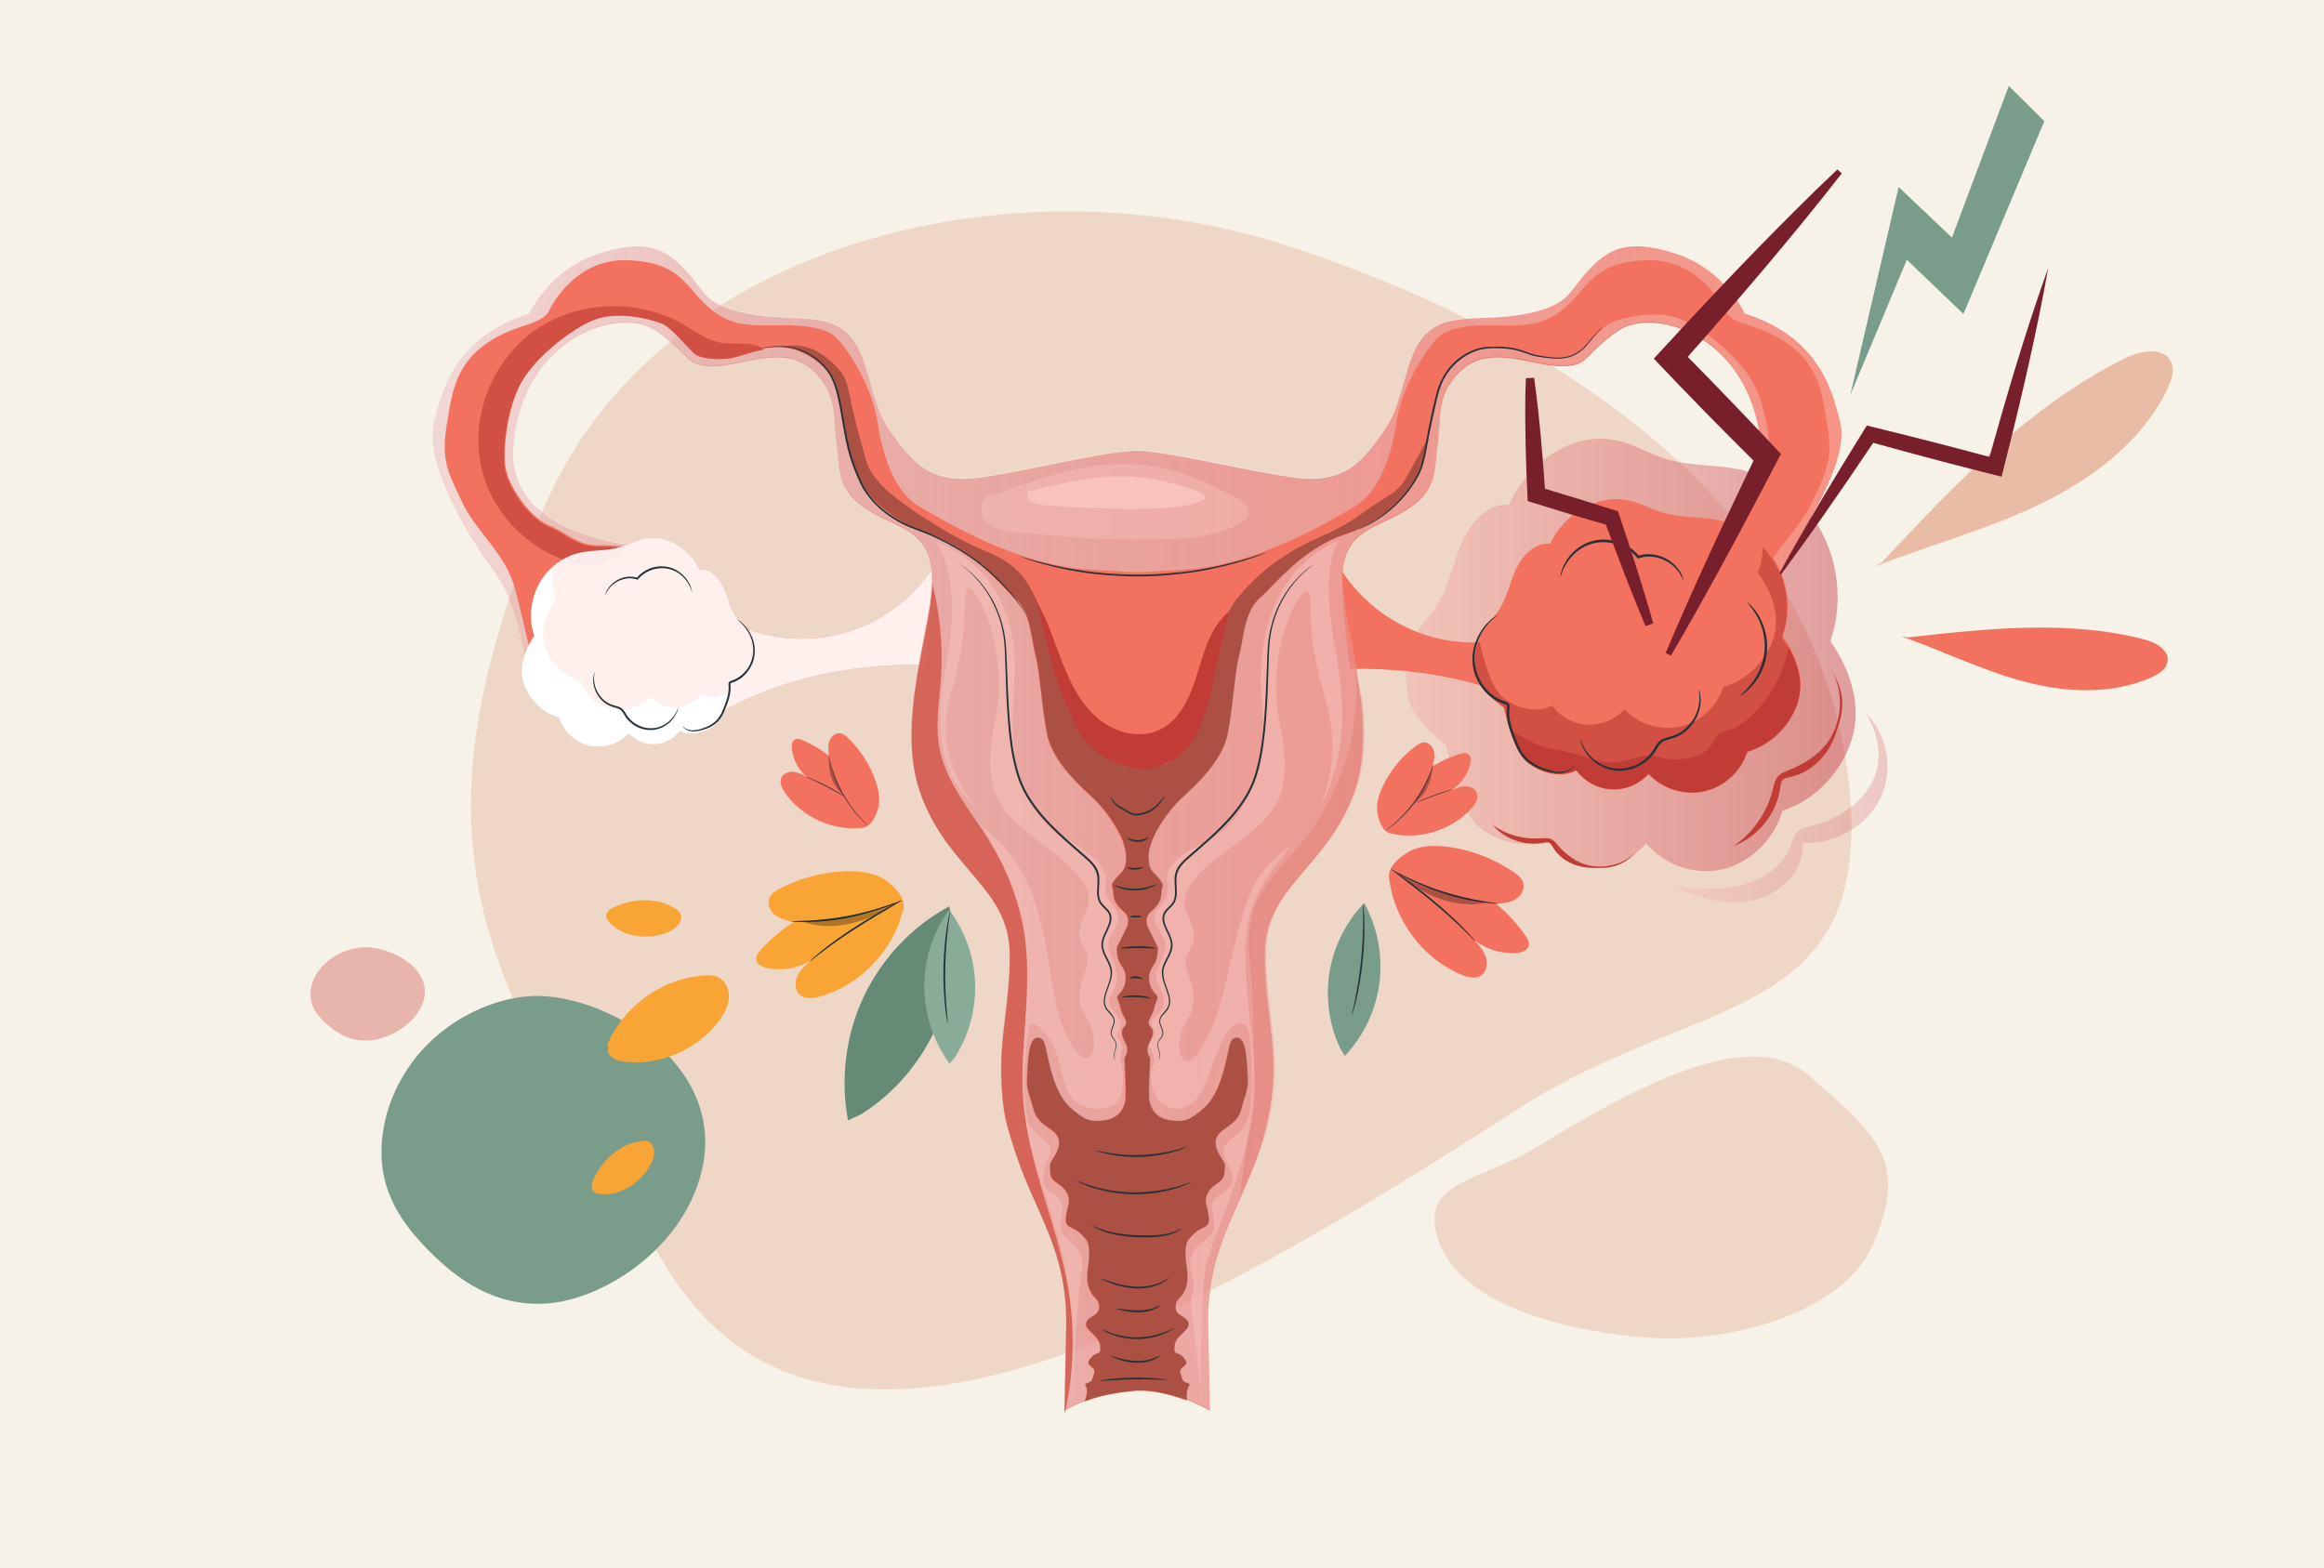 <?xml version="1.0" encoding="utf-8"?>
<!-- Generator: Adobe Illustrator 27.5.0, SVG Export Plug-In . SVG Version: 6.00 Build 0)  -->
<svg version="1.1" id="Layer_1" xmlns="http://www.w3.org/2000/svg" xmlns:xlink="http://www.w3.org/1999/xlink" x="0px" y="0px"
	 viewBox="0 0 1962 1323.9" style="enable-background:new 0 0 1962 1323.9;" xml:space="preserve">
<style type="text/css">
	.st0{fill:#F7F2E8;}
	.st1{opacity:0.31;fill:#E09B7E;}
	.st2{fill:#658B77;}
	.st3{opacity:0.4;}
	.st4{fill:url(#SVGID_1_);}
	.st5{fill:#F3725F;}
	.st6{opacity:0.89;}
	.st7{fill:#FFFFFF;}
	.st8{fill:url(#SVGID_00000155829841964028243060000007398559993820827524_);}
	.st9{opacity:0.24;fill:#FFFFFF;}
	.st10{fill:#263238;}
	.st11{opacity:0.3;}
	.st12{fill:#89AC99;}
	.st13{fill:#F9A535;}
	.st14{fill:#7A9C8A;}
	.st15{opacity:0.5;fill:#D8796F;}
	.st16{opacity:0.62;}
	.st17{fill:#E09B7E;}
	.st18{fill:#77202B;stroke:#77202B;stroke-width:7;stroke-miterlimit:10;}
	.st19{fill:#77202B;}
	.st20{fill:#77202B;stroke:#77202B;stroke-width:5;stroke-miterlimit:10;}
	.st21{fill:#D15043;}
	.st22{fill:#C03C35;}
	.st23{opacity:0.77;}
	.st24{opacity:0.18;}
	.st25{opacity:0.5;}
	.st26{fill:#F8C4BD;}
	.st27{opacity:0.38;}
	.st28{opacity:0.92;}
	.st29{opacity:0.2;}
	.st30{fill:url(#SVGID_00000016779469103168361650000017920668614089387188_);}
</style>
<g>
	<g>
		<rect class="st0" width="1962" height="1323.9"/>
	</g>
</g>
<path class="st1" d="M1296.2,969.2c81.8-49.5,180.6-105.9,232-60.3c55,48.9,84.9,70.2,52.5,143.2c-24.7,55.6-120.5,84.5-198.3,76.7
	c-68.6-6.8-154.8-29.4-169.7-86.9C1201.2,997.2,1249.9,997.2,1296.2,969.2z"/>
<path class="st1" d="M1283.8,935c-264,169.6-581.8,359.6-719.7,137.3C416.2,834.1,334.1,727.4,458,431.4
	c94.4-225.3,393.1-299,624.4-225.3c203.9,65,455.1,206.5,479.1,460.6C1579.9,864.3,1433.4,839.1,1283.8,935z"/>
<path class="st2" d="M726.9,940.9c28.5-17.9,51.3-44.8,64.5-75.9c13.2-31.1,16.8-66.4,10.1-99.8c-31.3,16.8-56.9,43.9-72.2,76.1
	c-15.3,32.2-20,69.5-13.4,104.7"/>
<g class="st3">
	<linearGradient id="SVGID_1_" gradientUnits="userSpaceOnUse" x1="1187.021" y1="552.883" x2="1566.595" y2="552.883">
		<stop  offset="3.229374e-07" style="stop-color:#F5A6A3"/>
		<stop  offset="1" style="stop-color:#BE1E2D"/>
	</linearGradient>
	<path class="st4" d="M1545.3,541.4c9.9-29,7.6-62.5-6.1-89.6c-13.7-27.1-38.6-47.5-66.6-54.5c-21.9-5.5-45-3.2-66.6-9.9
		c-13.5-4.2-26-11.9-39.7-15.2c-37-9-76.4,17.2-92.3,54.1c-17.5-1.8-32.4,14.5-39.8,31.6c-7.4,17.1-10.6,36.4-20.4,52.1
		c-5.8,9.2-13.7,16.9-19,26.5c-8.9,16.2-9.5,36.4-5.3,54.7c4.2,18.3,31.3,37.8,31.3,37.8s10.1,53.5,26.2,67.7
		c16.1,14.2,39.7,21.1,58.3,11c9.5,14,25.1,23,41.2,23.8c16.1,0.8,32.4-6.5,43.1-19.4c16.1,18.8,41.9,27.4,65.1,21.8
		c23.2-5.6,43.1-25.2,50.2-49.5c26.9-8.4,49.4-31.5,58.4-60C1572.2,595.7,1562.1,565.5,1545.3,541.4z"/>
</g>
<path class="st5" d="M620.6,527c28.6,13.3,62.1,16,92.5,7.3c30.4-8.7,57.4-28.6,74.7-55c-0.6,27.4-3,54.8-7,82
	c-67.9-1.1-136.1,14-191.9,52.7L620.6,527z"/>
<g class="st6">
	<path class="st7" d="M620.6,527c28.6,13.3,62.1,16,92.5,7.3c30.4-8.7,57.4-28.6,74.7-55c-0.6,27.4-3,54.8-7,82
		c-67.9-1.1-136.1,14-191.9,52.7L620.6,527z"/>
</g>
<path class="st5" d="M1300.2,530.3c-28.6,13.3-62.1,16-92.5,7.3c-30.4-8.7-57.4-28.6-74.7-55c0.6,27.4,3,54.8,7,82
	c67.9-1.1,136.1,14,191.9,52.7L1300.2,530.3z"/>
<g>
	<path class="st5" d="M1300.2,530.3c-28.6,13.3-62.1,16-92.5,7.3c-30.4-8.7-57.4-28.6-74.7-55c0.6,27.4,3,54.8,7,82
		c67.9-1.1,136.1,14,191.9,52.7L1300.2,530.3z"/>
</g>
<linearGradient id="SVGID_00000030447049532075830560000007556363025561082798_" gradientUnits="userSpaceOnUse" x1="365.116" y1="699.768" x2="1554.57" y2="699.768">
	<stop  offset="3.229374e-07" style="stop-color:#BE1E2D;stop-opacity:0.18"/>
	<stop  offset="0.662" style="stop-color:#E35950;stop-opacity:0.723"/>
	<stop  offset="1" style="stop-color:#F3725F"/>
</linearGradient>
<path style="fill:url(#SVGID_00000030447049532075830560000007556363025561082798_);" d="M1553.6,357c-7.6-32.8-21.1-73-80.7-92.4
	c0,0-16.4-36.8-58.1-50.4c-41.7-13.7-58.1-3.2-74.5,14.7c-16.4,17.9-14.9,28.3-50.7,35.8c-35.8,7.5-65.6-1.5-84.9,16.4
	c-19.4,17.9-17.9,56.6-35.8,82c-17.9,25.3-32.8,46.2-76,40.2c-43.2-6-91.6-18.9-127-22.4c-5.9-0.6-12,0-12,0
	c-35.4,3-83.8,16.4-127,22.4c-43.2,6-58.1-14.9-76-40.2c-17.9-25.3-16.4-64.1-35.8-82c-19.4-17.9-49.2-8.9-84.9-16.4
	c-35.8-7.5-34.3-17.9-50.7-35.8c-16.4-17.9-32.8-28.3-74.5-14.7c-41.7,13.7-58.1,50.4-58.1,50.4c-59.6,19.4-73,59.6-80.7,92.4
	c-7.6,32.8,25.5,90.9,50.9,125.2c25.3,34.3,28,93.3,28,93.3l132.3-111.7c0,0-152.8,3.5-143.9-88.9c8.9-92.4,90.9-116.2,120.7-95.4
	c29.8,20.9,23.8,29.8,47.7,29.8c23.8,0,58.1-17.9,82,1.5c23.8,19.4,19.4,41.7,22.4,64.1c3,22.4,0,38.7,25.3,55.1
	c25.3,16.4,53.6,16.4,55.1,56.6c1.5,40.2-32.8,122.2-8.9,184.8c23.8,62.6,74.5,77.5,74.5,134.1c0,56.6-16.4,87.9,0,150.5
	c16.4,62.6,49.2,92.4,47.7,163.9c-1.5,71.5-1.5,71.5-1.5,71.5s23.7-15.2,55.5-17.6h12c31.8,2.3,55.5,17.6,55.5,17.6s0,0-1.5-71.5
	c-1.5-71.5,31.3-101.3,47.7-163.9c16.4-62.6,0-93.9,0-150.5c0-56.6,50.7-71.5,74.5-134.1c23.8-62.6-10.4-144.6-8.9-184.8
	c1.5-40.2,29.8-40.2,55.1-56.6c25.3-16.4,22.4-32.8,25.3-55.1c3-22.4-1.5-44.7,22.4-64.1c23.8-19.4,58.1-1.5,82-1.5
	c23.8,0,17.9-8.9,47.7-29.8c29.8-20.9,111.8,3,120.7,95.4c8.9,92.4-138.1,86.9-138.1,86.9L1482.7,571c0,0-2.1-49.4,20-88.8
	C1523.6,445.1,1561.2,389.8,1553.6,357z"/>
<path class="st9" d="M1553.6,356.3c-7.6-32.8-21.1-73-80.7-92.4c0,0-16.4-36.8-58.1-50.4c-41.7-13.7-58.1-3.2-74.5,14.7
	c-16.4,17.9-14.9,28.3-50.7,35.8c-35.8,7.5-65.6-1.5-84.9,16.4c-19.4,17.9-17.9,56.6-35.8,82c-17.9,25.3-32.8,46.2-76,40.2
	c-43.2-6-91.6-18.9-127-22.4c-5.9-0.6-12,0-12,0c-35.4,3-83.8,16.4-127,22.4c-43.2,6-58.1-14.9-76-40.2
	c-17.9-25.3-16.4-64.1-35.8-82c-19.4-17.9-49.2-8.9-84.9-16.4c-35.8-7.5-34.3-17.9-50.7-35.8c-16.4-17.9-32.8-28.3-74.5-14.7
	c-41.7,13.7-58.1,50.4-58.1,50.4c-59.6,19.4-73,59.6-80.7,92.4c-7.6,32.8,25.5,90.9,50.9,125.2c25.3,34.3,28,93.3,28,93.3
	l132.3-111.7c0,0-152.8,3.5-143.9-88.9c8.9-92.4,90.9-116.2,120.7-95.4c29.8,20.9,23.8,29.8,47.7,29.8c23.8,0,58.1-17.9,82,1.5
	c23.8,19.4,19.4,41.7,22.4,64.1c3,22.4,0,38.7,25.3,55.1c25.3,16.4,53.6,16.4,55.1,56.6c1.5,40.2-32.8,122.2-8.9,184.8
	c23.8,62.6,74.5,77.5,74.5,134.1c0,56.6-16.4,87.9,0,150.5c16.4,62.6,49.2,92.4,47.7,163.9c-1.5,71.5-1.5,71.5-1.5,71.5
	s23.7-15.2,55.5-17.6h12c31.8,2.3,55.5,17.6,55.5,17.6s0,0-1.5-71.5c-1.5-71.5,31.3-101.3,47.7-163.9c16.4-62.6,0-93.9,0-150.5
	c0-56.6,50.7-71.5,74.5-134.1c23.8-62.6-10.4-144.6-8.9-184.8c1.5-40.2,29.8-40.2,55.1-56.6c25.3-16.4,22.4-32.8,25.3-55.1
	c3-22.4-1.5-44.7,22.4-64.1c23.8-19.4,58.1-1.5,82-1.5c23.8,0,17.9-8.9,47.7-29.8c29.8-20.9,111.8,3,120.7,95.4
	c8.9,92.4-138.1,86.9-138.1,86.9l134.4,109.2c0,0-2.1-49.4,20-88.8C1523.6,444.3,1561.2,389.1,1553.6,356.3z"/>
<g>
	<path d="M1014.9,951.6c0,0-0.3,0.3-1,0.8c-0.7,0.5-1.6,1.2-3,2c-2.7,1.6-6.7,3.7-12.1,5.5c-10.6,3.8-26.2,5.4-43.1,5.7
		c-8.5,0.2-16.6,0.4-24-0.3c-7.4-0.6-14-2.2-19.2-4.2c-5.2-2.1-9.1-4.5-11.6-6.5c-1.2-1-2.1-1.8-2.7-2.4c-0.6-0.6-0.9-0.9-0.8-1
		c0.1-0.1,1.4,1.1,3.9,2.9c2.5,1.8,6.4,4.1,11.6,5.9c5.2,1.9,11.6,3.3,18.9,3.8c7.3,0.6,15.4,0.4,23.8,0.2
		c16.9-0.3,32.3-1.7,42.8-5.2C1009.2,955.6,1014.8,951.3,1014.9,951.6z"/>
</g>
<g>
	<path class="st5" d="M1542.5,357.9c-5.3-31.3-7.6-65.7-68.7-84c0,0-14.4-4.6-17.1-10.7c-2.7-6.1-23.2-44.6-65.8-43.5
		c-42.5,1.1-48.4,19.1-65.2,35.9c-16.8,16.8-30.5,18.3-45.8,19.1c-15.3,0.8-53.4-3.8-67.2,11.5c-13.7,15.3-29.8,44.3-33.6,69.5
		c-3.8,25.2-13,58.8-35.1,71.8c-22.1,13-82.4,49.6-143.5,53.4c-21.9,1.4-33.4,2-39.1,2.4c-0.5,0-0.9-0.1-0.9-0.1l0,0.1
		c-0.2,0-0.4,0-0.6,0c-0.2,0-0.4,0-0.6,0l0-0.1c0,0-0.4,0-0.9,0.1c-5.7-0.3-17.2-1-39.1-2.4c-61.1-3.8-121.4-40.5-143.5-53.4
		c-22.1-13-31.3-46.6-35.1-71.8c-3.8-25.2-19.8-54.2-33.6-69.5c-13.7-15.3-51.9-10.7-67.2-11.5c-15.3-0.8-29-2.3-45.8-19.1
		c-16.8-16.8-22.7-34.7-65.2-35.9c-42.5-1.1-63.1,37.4-65.8,43.5c-2.7,6.1-17.1,10.7-17.1,10.7c-61.1,18.3-63.4,52.7-68.7,84
		c-5.3,31.3,1.1,41,13,66.4c11.5,24.7,36.6,42.8,44.6,73.2c8,30.4,13.7,58.1,13.7,58.1l122.7-89c0,0-46.3-6.6-65-6.2
		c-18.6,0.4-26.3-9.9-43.2-17.1c-16.9-7.3-34.5-34.3-36.4-49.6c-1.8-15.3,1.1-45.6,12-68.2c10.9-22.6,43.8-48.9,63.9-56.6
		c20.1-7.7,48.2-0.4,56.9,3.3c8.8,3.6,24.1,23.7,29.2,26.6c5.1,2.9,16.4,4,27,2.9c10.6-1.1,24.1-9.1,43.7-8.4
		c19.6,0.7,35.1,15.3,40.6,21.9c5.5,6.6,8.8,24.8,13.9,53.3c5.1,28.5,9.5,32.8,13.9,40.9c4.4,8,21.2,30.2,56.9,42s59.1,42.3,72.2,54
		c13.1,11.7,13.5,35,17.1,48.2s4.7,39.8,9.5,65.3c4.7,25.5,30.3,46.7,40.1,56.2c9.9,9.5,20.4,25.2,24.1,35.4
		c3.6,10.2,2.9,14.2,2.2,19.7c-0.7,5.5-5.8,8.4-9.5,13.5c-3.6,5.1-1.1,2.9-0.7,11.3c0.4,8.4,6.6,12.8,9.9,16.1
		c3.3,3.3,2.9,8.8,1.5,12c-1.5,3.3-8.4,16.8-8.4,16.8s-0.4,6.2,1.5,11.3s5.1,6.2,5.8,13.1c0.7,6.9-2.2,12-5.5,15.3
		c-3.3,3.3-0.7,3.6,1.1,11.3c1.8,7.7,5.8,10.2,4.7,13.9c-1.1,3.6-4,2.9-3.3,8.4c0.7,5.5,4.4,8.4,4.4,13.1c0,4.7-1.8,5.5-2.2,7.3
		c-0.4,1.8,1.8,29.9,0.4,36.9c-1.5,6.9-6.2,14.2-17.9,15.7c-11.7,1.5-16.1,0-28.5-10.9c-12.4-10.9-17.5-36.1-19.3-44.2
		c-1.8-8-2.2-15.7-9.1-14.6c-6.9,1.1-7.3,21.2-8,32.8c-0.7,11.7,2.6,16.1,5.5,27.7c2.9,11.7,13.9,15,18.6,20.4
		c4.7,5.5,3.6,11.7-1.1,19.3c-4.7,7.7-3.6,5.5-3.3,13.9c0.4,8.4,8.8,8,13.5,16.1c4.7,8,0.7,11.3-0.4,21.2
		c-1.1,9.9,5.5,7.3,12.4,13.9c6.9,6.6,6.9,8,7.3,16.8c0.4,8.8-3.6,18.2-0.4,28.5c3.3,10.2,8.4,8.4,8.8,16.4c0.4,8-8.8,7.3-10.9,13.5
		c-2.2,6.2,10.6,10.2,11.7,19.3c1.1,9.1-2.6,4.7-6.9,9.5c-4.4,4.7-3.6,5.8,0,8.8c3.6,2.9,1.8,5.1,0.4,9.9c-1.5,4.7-8,2.6-5.5,6.2
		c2.6,3.6-1,12.8-1,12.8c14.4-5.6,28.2-7.7,44.1-9.2c13.4-0.4,27.6,3,42.2,8.2c0,0-1-8.2,1.6-11.8c2.6-3.6-4-1.5-5.5-6.2
		c-1.5-4.7-3.3-6.9,0.4-9.9c3.6-2.9,4.4-4,0-8.8c-4.4-4.7-8-0.4-6.9-9.5c1.1-9.1,13.9-13.1,11.7-19.3c-2.2-6.2-11.3-5.5-10.9-13.5
		c0.4-8,5.5-6.2,8.8-16.4c3.3-10.2-0.7-19.7-0.4-28.5c0.4-8.8,0.4-10.2,7.3-16.8c6.9-6.6,13.5-4,12.4-13.9
		c-1.1-9.9-5.1-13.1-0.4-21.2c4.7-8,13.1-7.7,13.5-16.1c0.4-8.4,1.5-6.2-3.3-13.9c-4.7-7.7-5.8-13.9-1.1-19.3
		c4.7-5.5,15.7-8.8,18.6-20.4c2.9-11.7,6.2-16.1,5.5-27.7c-0.7-11.7-1.1-31.7-8-32.8c-6.9-1.1-7.3,6.6-9.1,14.6
		c-1.8,8-6.9,33.2-19.3,44.2c-12.4,10.9-16.8,12.4-28.5,10.9c-11.7-1.5-16.4-8.8-17.9-15.7c-1.5-6.9,0.7-35,0.4-36.9
		c-0.4-1.8-2.2-2.6-2.2-7.3c0-4.7,3.6-7.7,4.4-13.1c0.7-5.5-2.2-4.7-3.3-8.4c-1.1-3.6,2.9-6.2,4.7-13.9c1.8-7.7,4.4-8,1.1-11.3
		c-3.3-3.3-6.2-8.4-5.5-15.3c0.7-6.9,4-8,5.8-13.1c1.8-5.1,1.5-11.3,1.5-11.3s-6.9-13.5-8.4-16.8c-1.5-3.3-1.8-8.8,1.5-12
		c3.3-3.3,9.5-7.7,9.9-16.1c0.4-8.4,2.9-6.2-0.7-11.3c-3.6-5.1-8.8-8-9.5-13.5c-0.7-5.5-1.5-9.5,2.2-19.7
		c3.6-10.2,14.2-25.9,24.1-35.4c9.9-9.5,35.4-30.7,40.1-56.2c4.7-25.5,5.8-52.2,9.5-65.3c3.6-13.1,4-36.5,17.2-48.2
		c13.1-11.7,36.5-42.3,72.2-54c35.7-11.7,52.5-33.9,56.9-42c4.4-8,8.8-12.4,13.9-40.9c5.1-28.5,8.4-46.7,13.9-53.3
		c5.5-6.6,20.9-21.2,40.6-21.9c19.6-0.7,33.1,7.3,43.7,8.4c10.6,1.1,21.9,0,27-2.9c5.1-2.9,20.4-23,29.2-26.6
		c8.8-3.6,36.9-10.9,56.9-3.3c20.1,7.7,52.9,33.9,63.9,56.6c10.9,22.6,13.9,52.9,12,68.2c-1.8,15.3-19.5,42.3-36.4,49.6
		c-16.9,7.3-24.6,17.5-43.2,17.1c-18.6-0.4-65,6.2-65,6.2l130.7,95.5c0,0-2.3-34.1,5.7-64.5c8-30.4,33.1-48.4,44.6-73.2
		C1541.4,398.8,1547.9,389.2,1542.5,357.9z"/>
</g>
<path class="st5" d="M1468.9,538.9c5-13.8,3.9-29.8-3.1-42.7s-19.7-22.7-34-26c-11.2-2.6-23-1.5-34-4.7c-6.9-2-13.3-5.7-20.3-7.3
	c-18.9-4.3-39,8.2-47.1,25.8c-9-0.9-16.5,6.9-20.3,15.1c-3.8,8.2-5.4,17.4-10.4,24.8c-3,4.4-7,8-9.7,12.6
	c-4.6,7.7-4.9,17.4-2.7,26.1c2.1,8.7,16,18,16,18s5.2,25.5,13.4,32.3c8.2,6.8,20.3,10.1,29.8,5.2c4.9,6.7,12.8,10.9,21,11.3
	c8.2,0.4,16.6-3.1,22-9.2c8.2,8.9,21.4,13,33.3,10.4c11.9-2.7,22-12,25.6-23.6c13.8-4,25.3-15,29.8-28.6
	C1482.6,564.8,1477.4,550.4,1468.9,538.9z"/>
<g>
	<path class="st5" d="M1504.8,536.8c7.1-19.6,5.5-42.1-4.4-60.4c-9.9-18.3-27.9-32.1-48.2-36.8c-15.8-3.7-32.6-2.1-48.1-6.7
		c-9.8-2.8-18.8-8-28.7-10.3c-26.7-6.1-55.2,11.6-66.7,36.5c-12.7-1.2-23.4,9.8-28.8,21.3c-5.4,11.6-7.7,24.6-14.8,35.2
		c-4.2,6.2-9.9,11.4-13.7,17.8c-6.5,10.9-6.9,24.6-3.9,36.9c3,12.3,22.6,25.5,22.6,25.5s7.3,36.1,19,45.7s28.7,14.2,42.1,7.4
		c6.9,9.4,18.1,15.5,29.8,16.1c11.6,0.6,23.4-4.4,31.2-13.1c11.7,12.7,30.3,18.5,47.1,14.7c16.8-3.8,31.1-17,36.3-33.4
		c19.5-5.7,35.7-21.3,42.2-40.5C1524.2,573.4,1516.9,553,1504.8,536.8z"/>
</g>
<g>
	<path class="st10" d="M1317.4,487c-0.1,0,0-0.5,0.1-1.4c0.1-0.9,0.4-2.2,0.9-3.8c1-3.2,3-7.8,6.9-12.5c3.8-4.7,9.7-9.5,17.5-12
		c7.7-2.6,17.2-2.3,25.9,1.2c6.2,2.5,11.4,6.5,15.2,11.1l-1.2-0.3c6.8-2.2,13.8-1.6,19.3,0.4c5.6,1.9,9.9,5.2,12.8,8.3
		c2.9,3.2,4.6,6.2,5.4,8.4c0.8,2.2,1,3.4,0.9,3.5c-0.4,0.2-1.4-5-7.3-10.9c-2.9-2.9-7.1-5.8-12.4-7.5c-5.3-1.8-11.8-2.2-18-0.1
		l-0.7,0.2l-0.5-0.6c-3.6-4.3-8.6-8.1-14.4-10.4c-8.2-3.3-17.1-3.6-24.4-1.3c-7.4,2.2-13.1,6.7-16.9,11.1
		C1318.6,479.3,1317.9,487.3,1317.4,487z"/>
</g>
<path class="st5" d="M452,535.5c-5-13.8-3.9-29.8,3.1-42.7c7-12.9,19.7-22.7,34-26c11.2-2.6,23-1.5,34-4.7c6.9-2,13.3-5.7,20.3-7.3
	c18.9-4.3,39,8.2,47.1,25.8c9-0.9,16.5,6.9,20.3,15.1c3.8,8.2,5.4,17.4,10.4,24.8c3,4.4,7,8,9.7,12.6c4.6,7.7,4.9,17.4,2.7,26.1
	c-2.1,8.7-16,18-16,18s-5.2,25.5-13.4,32.3c-8.2,6.8-20.3,10.1-29.8,5.2c-4.9,6.7-12.8,10.9-21,11.3c-8.2,0.4-16.6-3.1-22-9.2
	c-8.2,8.9-21.4,13-33.3,10.4c-11.9-2.7-22-12-25.6-23.6c-13.8-4-25.3-15-29.8-28.6C438.2,561.4,443.4,547,452,535.5z"/>
<g class="st11">
	<path d="M1189.1,399.9c-9.9,18.2-15.7,16.4-38.1,32.8c-22.4,16.4-38.3,20.5-52,28c-16.8,9.2-37.3,22.7-55.5,45.9
		c-18.2,23.3-17.9,67.2-24.8,84.9c-6.9,17.7-19.8,46.9-32.7,52.9c-12.9,6-42.2,5.2-65.4-16.5c-23.3-21.6-30.1-86.9-44-117.9
		c-13.8-31-24.9-36.2-50.8-47.4c-25.8-11.2-72.2-40.9-83.6-55.2c-10.6-13.3-8.5-9.4-18.8-47.3c-10.3-37.9-4.3-39.6-24.1-56.8
		c-19.8-17.2-39.5-10.3-39.5-10.3c19.6,0.7,35.1,15.3,40.6,21.9c5.5,6.6,8.8,24.8,13.9,53.3c5.1,28.5,9.5,32.8,13.9,40.9
		c4.4,8,21.2,30.2,56.9,42s59.1,42.3,72.2,54c13.1,11.7,13.5,35,17.1,48.2s4.7,39.8,9.5,65.3c4.7,25.5,30.3,46.7,40.1,56.2
		c9.9,9.5,20.4,25.2,24.1,35.4c3.6,10.2,2.9,14.2,2.2,19.7c-0.7,5.5-5.8,8.4-9.5,13.5c-3.6,5.1-1.1,2.9-0.7,11.3
		c0.4,8.4,6.6,12.8,9.9,16.1c3.3,3.3,2.9,8.8,1.5,12c-1.5,3.3-8.4,16.8-8.4,16.8s-0.4,6.2,1.5,11.3s5.1,6.2,5.8,13.1
		c0.7,6.9-2.2,12-5.5,15.3c-3.3,3.3-0.7,3.6,1.1,11.3c1.8,7.7,5.8,10.2,4.7,13.9c-1.1,3.6-4,2.9-3.3,8.4c0.7,5.5,4.4,8.4,4.4,13.1
		c0,4.7-1.8,5.5-2.2,7.3c-0.4,1.8,1.8,29.9,0.4,36.9c-1.5,6.9-6.2,14.2-17.9,15.7c-11.7,1.5-16.1,0-28.5-10.9
		c-12.4-10.9-17.5-36.1-19.3-44.2c-1.8-8-2.2-15.7-9.1-14.6c-6.9,1.1-7.3,21.2-8,32.8c-0.7,11.7,2.6,16.1,5.5,27.7
		c2.9,11.7,13.9,15,18.6,20.4c4.7,5.5,3.6,11.7-1.1,19.3c-4.7,7.7-3.6,5.5-3.3,13.9c0.4,8.4,8.8,8,13.5,16.1
		c4.7,8,0.7,11.3-0.4,21.2c-1.1,9.9,5.5,7.3,12.4,13.9c6.9,6.6,6.9,8,7.3,16.8c0.4,8.8-3.6,18.2-0.4,28.5c3.3,10.2,8.4,8.4,8.8,16.4
		c0.4,8-8.8,7.3-10.9,13.5c-2.2,6.2,10.6,10.2,11.7,19.3c1.1,9.1-2.6,4.7-6.9,9.5c-4.4,4.7-3.6,5.8,0,8.8c3.6,2.9,1.8,5.1,0.4,9.9
		c-1.5,4.7-8,2.6-5.5,6.2c2.6,3.6-1,12.8-1,12.8c14.4-5.6,28.2-7.7,44.1-9.2c13.4-0.4,27.6,3,42.2,8.2c0,0-1-8.2,1.6-11.8
		c2.6-3.6-4-1.5-5.5-6.2c-1.5-4.7-3.3-6.9,0.4-9.9c3.6-2.9,4.4-4,0-8.8c-4.4-4.7-8-0.4-6.9-9.5c1.1-9.1,13.9-13.1,11.7-19.3
		c-2.2-6.2-11.3-5.5-10.9-13.5c0.4-8,5.5-6.2,8.8-16.4c3.3-10.2-0.7-19.7-0.4-28.5c0.4-8.8,0.4-10.2,7.3-16.8
		c6.9-6.6,13.5-4,12.4-13.9c-1.1-9.9-5.1-13.1-0.4-21.2c4.7-8,13.1-7.7,13.5-16.1c0.4-8.4,1.5-6.2-3.3-13.9
		c-4.7-7.7-5.8-13.9-1.1-19.3c4.7-5.5,15.7-8.8,18.6-20.4c2.9-11.7,6.2-16.1,5.5-27.7c-0.7-11.7-1.1-31.7-8-32.8
		c-6.9-1.1-7.3,6.6-9.1,14.6c-1.8,8-6.9,33.2-19.3,44.2c-12.4,10.9-16.8,12.4-28.5,10.9c-11.7-1.5-16.4-8.8-17.9-15.7
		c-1.5-6.9,0.7-35,0.4-36.9c-0.4-1.8-2.2-2.6-2.2-7.3c0-4.7,3.6-7.7,4.4-13.1c0.7-5.5-2.2-4.7-3.3-8.4c-1.1-3.6,2.9-6.2,4.7-13.9
		c1.8-7.7,4.4-8,1.1-11.3c-3.3-3.3-6.2-8.4-5.5-15.3c0.7-6.9,4-8,5.8-13.1c1.8-5.1,1.5-11.3,1.5-11.3s-6.9-13.5-8.4-16.8
		c-1.5-3.3-1.8-8.8,1.5-12c3.3-3.3,9.5-7.7,9.9-16.1c0.4-8.4,2.9-6.2-0.7-11.3c-3.6-5.1-8.8-8-9.5-13.5c-0.7-5.5-1.5-9.5,2.2-19.7
		c3.6-10.2,14.2-25.9,24.1-35.4c9.9-9.5,35.4-30.7,40.1-56.2c4.7-25.5,5.8-52.2,9.5-65.3c3.6-13.1,4-36.5,17.2-48.2
		c13.1-11.7,36.5-42.3,72.2-54c35.7-11.7,52.5-33.9,56.9-42c4.4-8,8.8-12.4,13.9-40.9L1189.1,399.9z"/>
</g>
<g>
	<path class="st10" d="M1355.9,274.6c0.1,0.1-1,0.5-2.6,1.8c-1.6,1.2-3.9,3.4-6.4,6.4c-2.6,3-5.4,6.9-9.3,11
		c-3.9,4.1-9.8,7.7-17,8.7c-7.2,1-15-0.2-23.2-1.5c-4.2-0.8-8.2-2.4-12.4-3.8c-4.2-1.4-8.6-2.4-13.2-2.8c-9.2-0.6-19.3-1.2-28.5,3
		c-9.2,3.9-17.4,11.1-22.9,20.2c-5.7,9.1-7.2,19.7-9.6,29.6c-2.2,9.9-4.3,19.5-5.9,28.7c-1.5,9.2-3.3,18.2-7.3,25.6
		c-3.9,7.5-8.6,13.7-13.3,19c-9.5,10.6-19.2,17.2-26.1,21.1c-3.5,1.9-6.3,3.3-8.2,4.1c-0.9,0.4-1.6,0.7-2.2,0.9
		c-0.5,0.2-0.8,0.3-0.8,0.3c0,0,0.2-0.2,0.7-0.4c0.6-0.3,1.3-0.6,2.1-1c1.9-0.9,4.6-2.3,8-4.3c6.8-4,16.2-10.7,25.6-21.3
		c4.6-5.3,9.3-11.6,13-18.9c3.8-7.3,5.6-16.1,7-25.3c1.6-9.3,3.6-18.9,5.8-28.8c1.1-5,2.3-10,3.6-15.1c1.3-5.2,3.4-10.2,6.2-14.9
		c5.6-9.4,14.1-16.8,23.6-20.8c4.8-2,9.8-3.2,14.8-3.3c4.9-0.2,9.8-0.1,14.5,0.3c4.7,0.4,9.3,1.4,13.5,2.9c4.2,1.5,8.2,3.1,12.2,3.9
		c8.1,1.4,15.9,2.7,22.8,1.7c6.9-0.9,12.6-4.3,16.5-8.2c3.9-4,6.8-7.9,9.5-10.8c2.6-3,5-5.1,6.7-6.2c0.9-0.6,1.6-1,2.1-1.2
		C1355.7,274.7,1355.9,274.6,1355.9,274.6z"/>
</g>
<g>
	<path class="st10" d="M632.1,297.3c0,0,0.3-0.1,0.9-0.3c0.7-0.2,1.5-0.5,2.6-0.9c1.2-0.4,2.6-0.8,4.2-1.3c1.7-0.4,3.6-0.8,5.9-1.3
		c4.4-0.9,10-1.5,16.4-1.1c6.4,0.4,13.8,2.1,20.9,6c3.6,1.9,7.1,4.5,10.3,7.5c3.2,3.1,6.2,6.6,8.7,10.7c4.8,8.4,6.9,18.5,8.9,29
		c1.9,10.5,3.5,21.5,6.2,32.7c1.4,5.6,3.2,11.2,5.3,16.7c2.2,5.5,4.2,11.3,7.3,16.5c6.1,10.5,15,18.9,24.6,25
		c4.8,3.1,9.9,5.7,15,7.8c5.1,2,10.3,3.8,15.2,6c19.7,8.4,35.9,19,48.2,29.4c12.3,10.4,20.8,20.5,26.1,27.8c2.7,3.6,4.5,6.6,5.8,8.6
		c0.6,1,1,1.8,1.3,2.3c0.3,0.5,0.4,0.8,0.4,0.8c0,0-0.2-0.2-0.5-0.8c-0.4-0.6-0.9-1.3-1.5-2.3c-1.3-2-3.3-4.9-6-8.4
		c-5.5-7.1-14-17-26.3-27.3c-12.3-10.3-28.6-20.7-48.1-29c-4.9-2.1-10-3.9-15.2-5.9c-5.2-2.1-10.3-4.7-15.2-7.9
		c-9.8-6.2-18.9-14.8-25.2-25.5c-3.1-5.4-5.1-11.2-7.4-16.7c-2.2-5.6-4-11.2-5.4-16.9c-2.7-11.3-4.3-22.4-6.2-32.8
		c-1.9-10.4-4-20.4-8.6-28.6c-4.8-8-11.4-14.2-18.4-18c-6.9-3.9-14.1-5.7-20.4-6.1c-6.3-0.5-11.8,0.1-16.2,0.8
		c-2.2,0.4-4.1,0.8-5.8,1.2c-1.6,0.5-3,0.9-4.2,1.2c-1.1,0.3-1.9,0.5-2.6,0.7C632.4,297.2,632.1,297.3,632.1,297.3z"/>
</g>
<g>
	<path class="st10" d="M1069.3,466.6c0,0-0.7,0.3-2,0.8c-1.5,0.5-3.4,1.3-5.8,2.2c-2.5,0.9-5.6,2-9.2,3.1c-3.6,1.1-7.7,2.5-12.4,3.6
		c-2.3,0.6-4.7,1.2-7.3,1.9c-2.5,0.6-5.2,1.1-8,1.8c-5.5,1.3-11.4,2.2-17.7,3.2c-12.5,1.8-26.4,3.2-41,3.5
		c-14.6,0.2-28.5-0.7-41.1-2c-6.3-0.8-12.2-1.5-17.8-2.6c-2.8-0.5-5.5-0.9-8-1.5c-2.5-0.6-5-1.1-7.3-1.6c-4.7-1-8.8-2.2-12.5-3.2
		c-3.7-1-6.8-1.9-9.3-2.8c-2.4-0.8-4.4-1.5-5.8-2c-1.3-0.5-2-0.7-2-0.8c0-0.1,0.7,0.1,2.1,0.5c1.5,0.4,3.5,1,5.9,1.7
		c2.6,0.8,5.7,1.7,9.4,2.5c3.7,0.9,7.8,2.1,12.5,3c2.3,0.5,4.8,1,7.3,1.5c2.5,0.5,5.2,0.9,8,1.4c5.5,1,11.5,1.7,17.7,2.5
		c12.5,1.3,26.4,2.1,40.9,1.9c14.5-0.3,28.3-1.6,40.8-3.3c6.2-1,12.1-1.9,17.6-3.1c2.7-0.6,5.4-1,7.9-1.7c2.5-0.6,4.9-1.2,7.3-1.8
		c4.7-1.1,8.8-2.4,12.4-3.4c3.7-1,6.8-2,9.3-2.9c2.4-0.8,4.4-1.4,5.9-1.9C1068.6,466.8,1069.3,466.6,1069.3,466.6z"/>
</g>
<g>
	<path class="st10" d="M971.8,843.1c-0.1,0.4-5.5-0.9-12.3-1.1c-6.8-0.3-12.3,0.5-12.4,0.1c-0.1-0.4,5.4-1.9,12.4-1.6
		C966.6,840.6,972,842.7,971.8,843.1z"/>
</g>
<g>
	<path class="st10" d="M964.4,826.8c-0.2,0.4-2.4-0.8-5.3-0.9c-2.9-0.2-5.2,0.7-5.4,0.3c-0.3-0.3,2.1-2.1,5.5-1.9
		C962.5,824.5,964.7,826.5,964.4,826.8z"/>
</g>
<g>
	<path class="st10" d="M975.4,801.1c-0.1,0.1-0.4-0.2-1.1-0.3c-0.7-0.1-1.8,0-3.1-0.1c-2.7-0.1-6.4-0.2-10.4-0.2
		c-8.1,0-14.8,0.7-14.8,0.2c-0.1-0.4,6.5-1.7,14.8-1.8c4.1,0,7.9,0.3,10.5,0.6c1.3,0.2,2.4,0.3,3.2,0.6
		C975.3,800.5,975.5,801.1,975.4,801.1z"/>
</g>
<g>
	<path class="st10" d="M963.7,774.2c-0.1,0.4-2.2,0.3-4.8,0.4c-2.6,0-4.7,0.1-4.8-0.3c-0.1-0.4,2-1.2,4.8-1.2
		C961.7,773,963.8,773.8,963.7,774.2z"/>
</g>
<g>
	<path class="st10" d="M976.4,746.6c0.1,0.2-1.6,1.4-4.8,2.7c-3.1,1.3-7.7,2.5-12.9,2.6c-5.2,0.1-9.8-0.9-13-2
		c-3.2-1.1-5-2.3-4.9-2.4c0.2-0.5,7.8,3.2,17.9,2.9C968.8,750.2,976.2,746.2,976.4,746.6z"/>
</g>
<g>
	<path class="st10" d="M964.9,732.2c0.2,0.3-2.6,2.2-6.7,2.2c-4,0.1-6.9-1.7-6.7-2c0.2-0.4,3.1,0.5,6.7,0.5
		C961.9,732.8,964.7,731.8,964.9,732.2z"/>
</g>
<g>
	<path class="st10" d="M969.2,706.8c0.2,0.1-0.2,1.3-1.8,2.3c-1.6,1-4,1.7-6.7,1.8c-5.7,0-9.3-2.9-9.1-3.2c0.2-0.5,4.1,1.7,9,1.7
		c2.5-0.1,4.8-0.7,6.3-1.3C968.3,707.5,969,706.7,969.2,706.8z"/>
</g>
<g>
	<path class="st10" d="M983.5,672.1c0.1,0.1-0.3,0.8-1.1,2c-0.8,1.2-2,2.9-3.7,4.9c-1.7,1.9-3.8,4.4-7,6.1c-3.1,1.7-6.8,3-10.9,3.4
		c-2,0.2-4.2,0-6-0.8c-1.8-0.7-3.4-1.8-4.8-2.7c-1.4-0.9-2.8-1.8-4.1-2.5c-1.3-0.7-2.7-1.5-3.6-2.4c-2-1.9-3-3.8-3.8-4.9
		c-0.8-1.2-1.3-1.8-1.2-1.9c0.1-0.1,0.7,0.4,1.7,1.5c1,1.1,2.2,2.9,4.1,4.5c1,0.8,2.1,1.4,3.5,2.1c1.4,0.7,2.8,1.6,4.2,2.5
		c1.5,0.9,3,1.9,4.6,2.5c1.6,0.6,3.4,0.8,5.3,0.6c3.8-0.4,7.4-1.6,10.3-3.1c2.9-1.5,5.1-3.7,6.8-5.6
		C981.4,674.5,983.3,671.9,983.5,672.1z"/>
</g>
<g>
	<path class="st10" d="M1006.2,998c0,0.1-1.2,0.7-3.5,1.7c-1.2,0.5-2.6,1.1-4.3,1.7c-1.7,0.6-3.6,1.4-5.8,2
		c-4.3,1.4-9.6,2.6-15.6,3.6c-6,0.9-12.6,1.5-19.5,1.4c-7-0.1-13.6-0.8-19.5-1.8c-5.9-1.1-11.2-2.4-15.5-3.8
		c-2.2-0.6-4.1-1.4-5.8-2.1c-1.7-0.6-3.1-1.2-4.3-1.8c-2.3-1.1-3.6-1.7-3.5-1.8c0.1-0.3,5.2,2,13.9,4.6c4.3,1.3,9.6,2.5,15.4,3.5
		c5.9,0.9,12.4,1.5,19.3,1.6c6.9,0,13.4-0.5,19.3-1.3c5.9-0.9,11.1-2,15.5-3.2C1000.9,1000,1006.1,997.7,1006.2,998z"/>
</g>
<g>
	<path class="st10" d="M997.5,1037.4c0,0.1-0.8,0.8-2.5,1.8c-1.7,1-4.4,2.3-7.8,3.3c-6.9,2.1-17,2.6-27.8,2.1
		c-10.9-0.4-20.8-2.3-27.5-4.8c-3.4-1.2-6-2.5-7.8-3.4c-1.7-1-2.7-1.6-2.6-1.7c0.1-0.2,4,1.9,10.7,4c6.7,2.2,16.4,3.9,27.2,4.3
		c10.8,0.5,20.7,0.1,27.5-1.7C993.7,1039.7,997.3,1037.1,997.5,1037.4z"/>
</g>
<g>
	<path class="st10" d="M987.1,1079c0.1,0.1-0.5,0.7-1.8,1.6c-1.2,1-3.1,2.2-5.6,3.4c-5,2.4-12.7,4.4-21.2,3.9
		c-8.5-0.4-15.9-2.7-21.1-4.6c-5.2-1.9-8.2-3.5-8.1-3.7c0.1-0.2,3.3,1,8.5,2.7c5.2,1.6,12.5,3.7,20.8,4.1c8.3,0.4,15.7-1.3,20.7-3.4
		C984.3,1081,986.9,1078.8,987.1,1079z"/>
</g>
<g>
	<path class="st10" d="M991.4,1121.3c0.1,0.1-0.7,0.6-2.1,1.5c-1.4,0.9-3.5,2-6.2,3.2c-2.7,1.2-6,2.3-9.8,3.2
		c-3.8,0.8-8,1.4-12.5,1.5c-4.5,0-8.8-0.4-12.6-1.1c-3.8-0.8-7.2-1.8-9.9-2.9c-2.7-1.1-4.9-2.1-6.3-3c-1.4-0.8-2.2-1.3-2.1-1.4
		c0.1-0.2,3.3,1.5,8.7,3.4c2.7,1,6,1.8,9.8,2.5c3.7,0.6,7.9,1,12.3,1c4.4-0.1,8.5-0.6,12.3-1.4c3.7-0.8,7-1.8,9.7-2.8
		C988.2,1123,991.3,1121.1,991.4,1121.3z"/>
</g>
<g>
	<path class="st10" d="M979.2,1144.7c0.1,0.1-1.7,1.8-5.3,3.4c-1.8,0.8-4,1.5-6.6,2c-2.6,0.5-5.4,0.7-8.4,0.6
		c-6-0.2-11.3-1.6-14.9-2.9c-3.7-1.3-5.8-2.4-5.7-2.6c0.2-0.6,9.1,3.4,20.7,3.9c2.9,0.1,5.6-0.1,8.1-0.5c2.5-0.4,4.7-1,6.4-1.6
		C977,1145.8,979.1,1144.5,979.2,1144.7z"/>
</g>
<g>
	<path class="st10" d="M984.6,1165c0,0.2-3.2,0.1-8.3-0.1c-5.1-0.2-12.1-0.3-19.9-0.2c-7.8,0.1-14.8,0.5-19.8,0.9
		c-5.1,0.3-8.2,0.6-8.2,0.3c0-0.2,3.1-0.8,8.1-1.4c5.1-0.6,12.1-1.2,19.9-1.3c7.8-0.1,14.9,0.2,19.9,0.7
		C981.5,1164.3,984.6,1164.8,984.6,1165z"/>
</g>
<g>
	<path class="st10" d="M979.4,1102.3c0.1,0.1-1.5,1.7-4.8,3.1c-3.2,1.5-8.1,2.7-13.5,2.7c-5.4,0-10.2-0.8-13.6-1.6
		c-3.4-0.7-5.5-1.4-5.4-1.6c0-0.2,2.2,0,5.6,0.5c3.4,0.4,8.2,1.1,13.4,1.1c5.2,0,9.9-1,13.1-2.2
		C977.4,1103.2,979.2,1102,979.4,1102.3z"/>
</g>
<g>
	<path class="st10" d="M1001.2,967.5c0,0,0.1,0.3-0.2,0.8c-0.3,0.5-0.9,1.1-1.8,1.5c-1.9,0.8-4.5,1.7-8,2.7
		c-6.8,2-16.5,3.9-27.3,4.3c-10.8,0.5-20.6-0.7-27.6-2.2c-3.5-0.7-6.3-1.4-8.1-2c-1.9-0.6-2.9-1-2.9-1.1c0.1-0.3,4.3,0.9,11.2,2
		c6.9,1.2,16.6,2.2,27.3,1.7c10.7-0.4,20.3-2.1,27.1-3.8c3.4-0.8,6.2-1.6,8-2.2C1000.9,968.7,1001.1,967.5,1001.2,967.5z"/>
</g>
<path class="st12" d="M806.6,892.1c11.7-18.6,17.5-40.9,16.6-62.8c-0.9-22-8.7-43.6-21.9-61.2c-13.6,18.8-21.1,41.9-21,65.1
	c0.1,23.2,7.7,46.3,21.4,65"/>
<g>
	<path class="st10" d="M800.1,863.9c0.1,0,0-1.3-0.2-3.7c-0.2-2.4-0.5-5.9-0.9-10.2c-0.7-8.6-1.3-20.5-1-33.6
		c0.3-13.1,1.4-25,2.4-33.5c0.5-4.3,1-7.7,1.3-10.1c0.3-2.4,0.5-3.7,0.4-3.7c-0.1,0-0.4,1.3-0.9,3.6c-0.5,2.4-1.1,5.8-1.8,10.1
		c-1.3,8.5-2.6,20.4-2.9,33.6c-0.3,13.2,0.5,25.1,1.4,33.7c0.5,4.3,0.9,7.8,1.4,10.1C799.7,862.6,800,863.9,800.1,863.9z"/>
</g>
<path class="st13" d="M673.3,823.9c2.5-5.2,7-9.2,11.4-13c-11.1,6.8-24.6,9.1-37.1,6.5c-4.2-0.9-8.9-3.1-9.2-7.4
	c-0.2-3,1.9-5.7,3.9-8c8.2-9,17.5-17,27.8-23.5c-5.7-1.2-11.6-2.4-16.1-6.1c-4.5-3.7-6.9-10.5-3.8-15.6c1.7-2.8,4.6-4.6,7.5-6.1
	c18.4-9.8,39.1-15,59.7-15c10.9,0,22.3,1.6,31,8c8.7,6.4,17.8,16.5,13.5,26.7l0.7-3c-7.9,34.6-36,64.3-70,74
	c-6,1.7-13.1,2.6-17.6-1.6C670.9,836,670.8,829.1,673.3,823.9z"/>
<g>
	<path class="st10" d="M683.5,811.9c0.1,0.1,1.1-0.7,3-2.2c2.1-1.6,4.8-3.7,8-6.2c6.8-5.2,16.3-12,27.2-19c10.9-7,21-13,28.3-17.3
		c3.4-2.1,6.3-3.8,8.6-5.2c2-1.2,3.1-2,3.1-2.1c0-0.1-1.2,0.5-3.4,1.6c-2.1,1.1-5.1,2.7-8.9,4.8c-7.4,4.1-17.6,10-28.6,17
		c-10.9,7.1-20.4,14.1-27.1,19.5c-3.3,2.7-5.9,4.9-7.7,6.5C684.4,810.9,683.4,811.9,683.5,811.9z"/>
</g>
<g>
	<path class="st10" d="M668.1,778.1c0,0.1,1.3,0.2,3.7,0.3c2.4,0.1,5.9,0.2,10.2,0.1c8.6-0.1,20.6-1,33.7-3.5
		c13.1-2.5,24.6-6.1,32.8-9.1c4.1-1.5,7.4-2.8,9.6-3.9c2.2-1,3.5-1.6,3.4-1.7c0-0.1-1.3,0.3-3.6,1.1c-2.3,0.8-5.6,2-9.7,3.4
		c-8.2,2.8-19.7,6.2-32.7,8.6c-13,2.4-24.8,3.5-33.4,3.9c-4.3,0.2-7.8,0.3-10.2,0.4C669.5,777.9,668.2,777.9,668.1,778.1z"/>
</g>
<g class="st11">
	<path d="M754.9,763.5c-22.4,15.2-51.6,23.7-76.8,14.9C706.7,776.8,733.7,773.5,754.9,763.5z"/>
</g>
<g>
	<path class="st5" d="M662.6,669.2c-2.5-3.7-4.7-8.3-3-12.4c1.6-3.8,6.3-5.5,10.4-5.1c4.1,0.4,7.8,2.5,11.4,4.6
		c-7.1-5.9-11.8-14.6-12.9-23.8c-0.4-3.1,0-6.9,2.8-8.2c2-0.9,4.3-0.1,6.3,0.7c8,3.4,15.4,7.8,22.2,13.2c-0.5-4.2-1-8.6,0.4-12.5
		c1.4-4,5.5-7.3,9.6-6.5c2.3,0.5,4.1,2,5.8,3.6c10.8,10.2,19,23.1,23.8,37.2c2.5,7.5,4,15.7,1.8,23.2c-2.3,7.6-7,16.3-14.9,15.9
		l2.2-0.2C703.4,702,677,690.1,662.6,669.2z"/>
	<g>
		<path class="st10" d="M732.6,697.1c0,0-0.1-0.2-0.5-0.5c-0.4-0.4-0.8-0.9-1.4-1.4c-0.6-0.6-1.4-1.4-2.2-2.3
			c-0.8-0.9-1.8-1.9-2.8-3.1c-2.1-2.3-4.4-5.2-6.9-8.6c-2.4-3.4-4.9-7.2-7.2-11.3c-2.3-4.2-4.2-8.3-5.8-12.1
			c-1.5-3.8-2.7-7.4-3.6-10.4c-0.5-1.5-0.8-2.9-1.1-4.1c-0.3-1.2-0.5-2.2-0.7-3.1c-0.2-0.8-0.3-1.4-0.4-2c-0.1-0.4-0.2-0.7-0.2-0.7
			s0,0.2,0.1,0.7c0.1,0.5,0.2,1.2,0.3,2c0.1,0.9,0.3,1.9,0.6,3.1c0.3,1.2,0.5,2.6,1,4.1c0.8,3,1.9,6.6,3.4,10.5
			c1.5,3.9,3.5,8,5.8,12.2c2.3,4.2,4.9,8,7.3,11.4c2.5,3.3,4.9,6.2,7,8.5c1,1.2,2.1,2.2,2.9,3.1c0.9,0.9,1.7,1.6,2.3,2.2
			c0.6,0.5,1.1,1,1.5,1.4C732.4,697,732.5,697.1,732.6,697.1z"/>
	</g>
	<g>
		<path class="st10" d="M713,672.5c0,0-0.4-0.4-1.2-0.9c-0.8-0.5-1.9-1.3-3.4-2.1c-2.9-1.8-6.9-4.1-11.5-6.4
			c-4.6-2.4-8.8-4.3-11.9-5.6c-1.6-0.7-2.8-1.2-3.7-1.5c-0.9-0.3-1.4-0.5-1.4-0.5c0,0,0.4,0.3,1.3,0.7c1,0.5,2.2,1,3.6,1.7
			c3,1.4,7.2,3.5,11.8,5.8c4.6,2.4,8.6,4.6,11.6,6.3c1.4,0.8,2.5,1.4,3.5,1.9C712.5,672.3,712.9,672.5,713,672.5z"/>
	</g>
	<path class="st11" d="M699.8,638.2c0,0-2.6,21.1,12,32.9C711.8,671.1,701.7,653.8,699.8,638.2z"/>
</g>
<path class="st14" d="M1131.3,884.9c-9.3-19.9-12.4-42.7-8.8-64.4c3.6-21.7,13.9-42.2,29.2-58c11.2,20.3,15.8,44.2,12.9,67.2
	s-13.3,45-29.2,61.9"/>
<g>
	<path class="st10" d="M1141.2,857.7c-0.1,0,0.1-1.3,0.7-3.7c0.5-2.4,1.3-5.8,2.1-10c1.7-8.4,3.7-20.2,5.1-33.2
		c1.3-13.1,1.7-25,1.7-33.6c0-4.3,0-7.8-0.1-10.2c0-2.4,0-3.7,0.1-3.8c0.1,0,0.3,1.3,0.5,3.7c0.2,2.4,0.4,5.9,0.5,10.2
		c0.3,8.6,0.1,20.6-1.3,33.7c-1.3,13.1-3.5,24.9-5.5,33.3c-1,4.2-1.9,7.6-2.6,9.9C1141.7,856.4,1141.3,857.7,1141.2,857.7z"/>
</g>
<g>
	<path class="st5" d="M1254.3,807.9c-1.9-5.5-5.8-10-9.7-14.3c10.2,8.1,23.3,12.1,36,11c4.2-0.4,9.2-2,10.1-6.2
		c0.6-3-1.2-5.9-2.9-8.5c-7-10-15.3-19-24.7-26.7c5.8-0.4,11.8-1,16.7-4.1c4.9-3.1,8.1-9.6,5.7-15.1c-1.3-3-4-5.1-6.7-7
		c-17.1-11.9-37-19.6-57.4-22.1c-10.8-1.3-22.3-1.1-31.7,4.1c-9.4,5.3-19.7,14.2-16.6,24.9l-0.4-3.1c3.7,35.3,27.9,68.2,60.5,82
		c5.7,2.4,12.7,4.2,17.6,0.6C1255.2,820.2,1256.1,813.4,1254.3,807.9z"/>
	<g>
		<path class="st10" d="M1245.6,794.8c-0.1,0.1-1-0.8-2.7-2.5c-1.9-1.9-4.3-4.3-7.2-7.1c-6.1-5.9-14.7-13.9-24.7-22.2
			c-10-8.3-19.3-15.5-26-20.7c-3.2-2.5-5.8-4.5-7.9-6.2c-1.9-1.5-2.9-2.3-2.8-2.4s1.2,0.6,3.1,2c2,1.3,4.8,3.3,8.2,5.8
			c6.9,5,16.3,12,26.3,20.4c10,8.3,18.6,16.5,24.5,22.6c3,3.1,5.3,5.6,6.9,7.4C1244.9,793.7,1245.7,794.7,1245.6,794.8z"/>
	</g>
	<g>
		<path class="st10" d="M1265,763c0,0.1-1.3,0.1-3.7-0.1c-2.4-0.2-5.9-0.5-10.2-1.1c-8.6-1.2-20.3-3.5-33-7.6
			c-12.7-4.1-23.7-9-31.4-13c-3.9-2-7-3.7-9.1-5c-2.1-1.3-3.2-2-3.2-2.1c0-0.1,1.3,0.5,3.4,1.6c2.2,1.1,5.3,2.7,9.2,4.6
			c7.8,3.8,18.9,8.5,31.4,12.5c12.6,4,24.2,6.5,32.7,7.9c4.2,0.7,7.7,1.3,10.1,1.6C1263.7,762.7,1265,762.9,1265,763z"/>
	</g>
	<g class="st11">
		<path d="M1180.6,738c20.3,17.9,48.3,29.8,74.4,24.2C1226.9,757.1,1200.5,750.5,1180.6,738z"/>
	</g>
</g>
<g>
	<path class="st5" d="M1242.6,682.2c2.9-3.3,5.7-7.7,4.5-12c-1.2-4-5.5-6.3-9.7-6.3c-4.1-0.1-8.1,1.6-11.9,3.2
		c7.8-5,13.5-13.1,15.7-22c0.7-3,0.8-6.8-1.8-8.5c-1.9-1.2-4.2-0.7-6.3-0.1c-8.3,2.4-16.3,5.9-23.6,10.4c1-4.1,2.1-8.4,1.1-12.5
		c-0.9-4.1-4.6-8-8.8-7.6c-2.3,0.2-4.4,1.5-6.2,2.9c-12,8.8-21.7,20.6-28.1,34c-3.4,7.1-5.9,15.1-4.6,22.8c1.3,7.8,5,17,12.8,17.6
		l-2.2-0.5C1198.1,709.7,1225.8,701.1,1242.6,682.2z"/>
	<g>
		<path class="st10" d="M1169.8,701.3c0,0,0.2-0.2,0.5-0.5c0.4-0.3,0.9-0.8,1.6-1.3c0.7-0.5,1.5-1.2,2.5-2c0.9-0.8,2.1-1.7,3.2-2.7
			c2.4-2.1,5-4.7,7.9-7.7c2.8-3,5.7-6.5,8.6-10.4c2.8-3.9,5.2-7.7,7.2-11.3c2-3.6,3.6-7,4.8-9.9c0.6-1.4,1.1-2.8,1.6-3.9
			c0.5-1.2,0.8-2.2,1.1-3c0.3-0.8,0.5-1.4,0.7-1.9c0.2-0.4,0.3-0.7,0.3-0.7c0,0,0,0.2-0.1,0.7c-0.1,0.5-0.3,1.2-0.5,1.9
			c-0.2,0.8-0.5,1.9-1,3c-0.4,1.2-0.9,2.5-1.5,4c-1.1,2.9-2.7,6.3-4.7,10c-2,3.6-4.4,7.6-7.2,11.4c-2.8,3.9-5.8,7.4-8.7,10.4
			c-2.9,3-5.6,5.6-8,7.6c-1.2,1-2.3,1.9-3.3,2.7c-1,0.8-1.8,1.4-2.6,1.9c-0.7,0.5-1.2,0.8-1.7,1.2
			C1170,701.2,1169.8,701.4,1169.8,701.3z"/>
	</g>
	<g>
		<path class="st10" d="M1192.2,679.3c0,0,0.4-0.3,1.3-0.7c0.8-0.4,2.1-1,3.6-1.7c3.1-1.4,7.4-3.2,12.2-5c4.8-1.8,9.3-3.2,12.5-4.2
			c1.6-0.5,2.9-0.8,3.9-1.1c0.9-0.2,1.4-0.3,1.4-0.3c0,0-0.5,0.2-1.4,0.5c-1,0.3-2.3,0.8-3.8,1.3c-3.2,1.1-7.6,2.6-12.4,4.3
			c-4.8,1.8-9.1,3.5-12.3,4.8c-1.4,0.6-2.7,1.1-3.7,1.5C1192.7,679.2,1192.2,679.4,1192.2,679.3z"/>
	</g>
	<path class="st11" d="M1209.4,646.9c0,0,0,21.3-15.9,31.2C1193.6,678,1205.7,662.1,1209.4,646.9z"/>
</g>
<path class="st14" d="M456.7,841c-34.9-1.3-80.9,18-109,56.3c-22.3,30.1-29.1,65.9-24.1,93.2s20.5,47.2,37.5,64.6
	c25.3,25.9,56.8,47.9,99.1,45.6s97.7-35.6,121.8-83.9C633.1,914.7,526.2,843.7,456.7,841z"/>
<path class="st15" d="M309.7,799.8c-12.3-0.4-28.6,5.5-38.5,17.1c-7.9,9.1-10.3,20-8.5,28.3s7.3,14.3,13.2,19.6
	c8.9,7.9,20.1,14.5,35,13.8c14.9-0.7,34.5-10.8,43.1-25.5C372,822.1,334.3,800.6,309.7,799.8z"/>
<g class="st16">
	<path class="st17" d="M1588.8,474.7c61.4-65.5,124.6-132.4,205.3-172.2c12.8-6.3,31.9-10.1,38.5,2.5c3.7,7.1,0.9,15.6-2.5,22.8
		c-21.2,44.7-63.5,76.5-108.3,98.1c-44.9,21.6-93.4,34.5-139.7,52.8"/>
</g>
<g>
	<path class="st5" d="M1610.8,538.2c66.9-7.5,135.5-14.9,199.5,1.7c10.2,2.6,22.4,9.8,19.3,20.2c-1.7,5.8-7.6,9.3-13.2,11.8
		c-34.6,15.2-73.7,12.8-109,3.2c-35.3-9.6-68-25.8-102.4-37.9"/>
</g>
<path class="st18" d="M1291.3,331.3c-0.5,29,0.4,59.1,1.8,89.2c21.7,6.8,43.5,13.4,65.3,19.6c10.6,28.7,21.8,58.1,34,87.2
	c-8.6-30.5-18.8-61.8-29.2-92.8c-20.7-6.6-41.5-13-62.2-19.2c-2.2-31.3-4.8-63.3-9.3-95.8C1291.5,323.4,1291.4,327.4,1291.3,331.3z"
	/>
<path class="st19" d="M1725.3,247.2c-9.9,51.5-22.3,103.6-35.5,155.3c-36.2-9-72.4-18.6-108.4-28.6c-27,40.2-55.2,81.2-84.8,120.5
	c24.5-45.3,51.8-90.6,79.4-135.1c34.5,8.4,69.1,17.2,103.6,26.5c14.8-53,30.7-106.8,49.6-159.7
	C1727.9,233.1,1726.6,240.2,1725.3,247.2z"/>
<path class="st20" d="M1515.5,181.3c-39,38.9-77.8,80-115.9,121.5c27.1,28.6,55.7,57.8,83.8,85.6c-25.5,53.1-51.5,108.5-74.9,163.9
	c31.9-54.4,62.3-111.6,92-168.6c-25.6-27.3-52.7-55.6-79.1-82.3c44.6-50.4,88.9-101.9,131.5-156.5
	C1541,156.1,1528,168.8,1515.5,181.3z"/>
<g>
	<path class="st13" d="M512.9,881.6c13.7-32.4,46.6-55.7,81.7-57.9c4-0.3,8.2-0.2,11.8,1.5c6.3,3,9.5,10.5,9,17.4s-4,13.3-8.1,18.9
		c-18.3,25.1-50.9,38.9-81.6,34.8c-6.2-0.8-14.1-5.1-12.1-11.1"/>
</g>
<g>
	<path class="st13" d="M514.8,767.8c18.5-10.2,41-10.3,55.8-0.3c1.7,1.1,3.3,2.5,4.1,4.4c1.3,3.3-0.5,7.7-3.5,10.6
		s-6.9,4.7-10.8,5.9c-17.4,5.5-35.9,1.5-46.4-10c-2.1-2.3-3.5-6.7-0.4-8.8"/>
</g>
<g>
	<path class="st13" d="M499.4,999.5c7.6-19.7,24.8-34.3,42.6-36.1c2-0.2,4.1-0.3,6,0.7c3.1,1.7,4.6,6.2,4.2,10.4
		c-0.4,4.2-2.3,8.1-4.5,11.5c-9.8,15.4-26.5,24.2-42,22.1c-3.1-0.4-7-2.9-5.9-6.5"/>
</g>
<polygon class="st14" points="1695.9,72.6 1647.9,200.6 1602.9,157.9 1562.1,333.5 1609.8,219.3 1657.6,265.1 1725.9,102.3 "/>
<path class="st21" d="M1504.4,538.5c7.1-19.6,5.5-42.1-4.4-60.4c-3.2-5.8-7.1-11.2-11.7-16c-0.3,7.4-1.7,14.7-4.3,21.6
	c12.1,16.3,19.4,36.7,13,55.9c-6.5,19.2-22.7,34.8-42.2,40.5c-5.1,16.4-19.5,29.6-36.3,33.4c-16.8,3.8-35.4-2-47.1-14.7
	c-7.8,8.7-19.5,13.6-31.2,13.1c-11.6-0.6-22.9-6.6-29.8-16.1c-13.5,6.8-30.5,2.2-42.1-7.4s-19-45.7-19-45.7s-0.5-0.4-1.4-1
	c-3.4,9.5-3.2,20.3-0.8,30.3c3,12.3,22.6,25.5,22.6,25.5s7.3,36.1,19,45.7s28.7,14.2,42.1,7.4c6.9,9.4,18.1,15.5,29.8,16.1
	c11.6,0.6,23.4-4.4,31.2-13.1c11.7,12.7,30.3,18.5,47.1,14.7c16.8-3.8,31.1-17,36.3-33.4c19.5-5.7,35.7-21.3,42.2-40.5
	C1523.8,575.1,1516.5,554.7,1504.4,538.5z"/>
<g>
	<path class="st10" d="M1468.8,587.5c-0.3-0.3,4.1-3.1,9.2-9.4c5.1-6.2,10.7-16.4,11.7-28.7c1-12.3-2.9-23.2-7-30.1
		c-4.1-7-7.9-10.5-7.6-10.7c0.1-0.1,1.1,0.7,2.8,2.3c1.7,1.6,3.9,4.2,6.1,7.7c4.5,6.9,8.8,18.3,7.8,31.1c-1,12.9-7.1,23.4-12.7,29.5
		c-2.8,3.1-5.4,5.3-7.3,6.6C1470,587,1468.9,587.6,1468.8,587.5z"/>
</g>
<path class="st22" d="M1510.2,547.1c-4,17.9-12,34.9-23.7,49c-5.9,7.2-13.2,13.9-21.5,18.3c-4.4,2.4-10.4,2.6-14.2,5.8
	c-3.4,2.8-4.6,7.7-7.6,10.9c-6.5,6.8-14.4,8.9-23.5,9.9c-5.8,0.6-11.1,0.2-16.8-1.1c-5.1-1.2-10.1-2.4-15.4-1.5
	c-10.2,1.8-19.3,6.1-29.9,5.2c-11.7-1-22.4-5.9-33.7-8.6c-5.8-1.4-11.7-1.8-17.4-3.4c-4.9-1.4-9.7-3.3-14.4-5.6
	c-6-2.8-11.7-6.2-17.3-9.7c3.3,10.2,8,21.6,13.8,26.4c11.7,9.6,28.7,14.2,42.1,7.4c6.9,9.4,18.1,15.5,29.8,16.1
	c11.6,0.6,23.4-4.4,31.2-13.1c11.7,12.7,30.3,18.5,47.1,14.7c16.8-3.8,31.1-17,36.3-33.4c19.5-5.7,35.7-21.3,42.2-40.5
	C1522.5,578.1,1518.5,561.6,1510.2,547.1z"/>
<g>
	<path class="st10" d="M1334.1,624.3c0.2-0.1,0.7,2,2.4,5.4c1.7,3.3,4.7,8,10,12.1c5.2,4.1,12.8,7.6,21.6,7.2
		c8.7-0.3,18.3-4.3,24.9-12c1.6-1.9,3-4,4.2-6.2c1.3-2.2,2.8-4.5,5.1-6c2.3-1.5,4.7-2.1,7-2.7c2.3-0.6,4.4-1.2,6.4-2.2
		c8-3.7,13.1-10.4,15.9-16.4c2.7-6.1,3.3-11.7,3.1-15.4c-0.2-3.8-0.8-5.8-0.6-5.9c0.1,0,0.3,0.5,0.6,1.4c0.3,1,0.6,2.4,0.9,4.3
		c0.5,3.8,0.2,9.6-2.5,16.1c-2.7,6.3-8,13.5-16.4,17.6c-4.2,2.2-9.3,2.4-13.1,4.8c-3.7,2.4-5.2,7.8-8.9,11.8
		c-7,8.2-17.3,12.4-26.5,12.6c-9.4,0.3-17.4-3.6-22.7-8c-5.4-4.5-8.3-9.5-9.8-13c-0.8-1.8-1.2-3.2-1.4-4.2
		C1334.1,624.8,1334,624.3,1334.1,624.3z"/>
</g>
<g>
	<path class="st10" d="M1329.3,646.7c0.1,0.1-0.4,0.6-1.3,1.5c-1,0.8-2.4,2.1-4.7,3.1c-2.3,1-5.3,1.6-8.8,1.4
		c-3.5-0.2-7.4-1.1-11.5-2.5c-4.1-1.4-8.6-3.3-12.7-6.5c-4.1-3.2-7.6-7.8-10-13.1c-2.2-5.3-4.6-10.8-6.4-16.9
		c-0.9-3-1.5-6.2-1.8-9.5c-0.1-1.6-0.1-3.3,0-5c0.1-1.7,0.5-3.5-0.1-3.9c-0.6-0.6-2.6-1-4.1-1.6c-1.6-0.6-3.1-1.3-4.5-2.1
		c-2.9-1.6-5.5-3.6-7.8-5.8c-4.6-4.4-7.9-9.8-10-15.2c-4.2-11.1-2.6-22.3,0.8-30.2c3.4-8.1,8.2-13.6,11.8-16.8
		c1.8-1.6,3.3-2.7,4.4-3.4c1.1-0.7,1.7-1,1.7-1c0.1,0.2-2.1,1.7-5.5,5c-3.4,3.3-7.9,8.8-11,16.7c-3.1,7.8-4.4,18.5-0.3,29
		c2,5.2,5.2,10.2,9.6,14.4c2.2,2.1,4.7,3.9,7.4,5.4c1.3,0.8,2.8,1.4,4.2,2l2.2,0.8c0.8,0.3,1.8,0.5,2.6,1.4c0.9,1,1,2.3,0.9,3.1
		l-0.2,2.4c-0.1,1.6-0.1,3.1,0,4.7c0.2,3.1,0.9,6.1,1.7,9.1c1.7,5.9,4.1,11.4,6.2,16.6c2.2,5.1,5.4,9.4,9.3,12.5
		c3.8,3.1,8.1,5.1,12.1,6.5c4,1.5,7.8,2.5,11.1,2.8c3.3,0.3,6.2-0.1,8.4-0.9C1327.4,648.8,1329.2,646.5,1329.3,646.7z"/>
</g>
<g>
	<path class="st21" d="M634.1,290.7c-9.1-1.3-18.5,0.2-27.4-1.7c-10.8-2.3-19.9-9.4-29.5-14.9c-38.3-22.3-89.6-20.6-125.9,5
		s-55,74-44.6,117.2s49.8,77.9,94,82l3.4-0.8c9.2-2.5,19.9-6.5,23.6-14.8c-8.5-0.8-16.5-1.3-22.1-1.2c-18.6,0.4-26.3-9.9-43.2-17.1
		c-16.9-7.3-34.5-34.3-36.4-49.6c-1.8-15.3,1.1-45.6,12-68.2c10.9-22.6,43.8-48.9,63.9-56.6c20.1-7.7,48.2-0.4,56.9,3.3
		c8.8,3.6,24.1,23.7,29.2,26.6c5.1,2.9,16.4,4,27,2.9c7.9-0.8,17.4-5.5,29.9-7.5C642,292.8,637.9,291.2,634.1,290.7z"/>
</g>
<g class="st6">
	<path class="st7" d="M452,535.5c-5-13.8-3.9-29.8,3.1-42.7c7-12.9,19.7-22.7,34-26c11.2-2.6,23-1.5,34-4.7c6.9-2,13.3-5.7,20.3-7.3
		c18.9-4.3,39,8.2,47.1,25.8c9-0.9,16.5,6.9,20.3,15.1c3.8,8.2,5.4,17.4,10.4,24.8c3,4.4,7,8,9.7,12.6c4.6,7.7,4.9,17.4,2.7,26.1
		c-2.1,8.7-16,18-16,18s-5.2,25.5-13.4,32.3c-8.2,6.8-20.3,10.1-29.8,5.2c-4.9,6.7-12.8,10.9-21,11.3c-8.2,0.4-16.6-3.1-22-9.2
		c-8.2,8.9-21.4,13-33.3,10.4c-11.9-2.7-22-12-25.6-23.6c-13.8-4-25.3-15-29.8-28.6C438.2,561.4,443.4,547,452,535.5z"/>
</g>
<g>
	<path class="st10" d="M584.4,500.4c-0.3,0.2-0.8-5.4-6.3-11.8c-2.7-3.1-6.7-6.2-12-7.8c-5.2-1.6-11.5-1.4-17.3,0.9
		c-4.1,1.7-7.6,4.3-10.2,7.4l-0.3,0.4l-0.5-0.2c-4.4-1.5-9-1.2-12.8,0.1c-3.8,1.2-6.7,3.3-8.8,5.3c-4.2,4.2-4.9,7.9-5.2,7.7
		c-0.1,0,0.1-0.9,0.7-2.4c0.6-1.5,1.8-3.7,3.9-5.9c2.1-2.2,5.1-4.5,9-5.9c3.9-1.4,8.8-1.9,13.6-0.3l-0.8,0.2
		c2.7-3.3,6.4-6.1,10.7-7.9c6.1-2.5,12.8-2.6,18.3-0.8c5.5,1.8,9.6,5.2,12.4,8.5c2.7,3.3,4.2,6.6,4.8,8.9c0.3,1.2,0.5,2.1,0.6,2.7
		C584.4,500,584.4,500.3,584.4,500.4z"/>
</g>
<g>
	<path class="st7" d="M591.8,586c-4.9,6.7-12.8,10.9-21,11.3c-8.2,0.4-16.6-3.1-22-9.2c-8.2,8.9-21.4,13-33.3,10.4
		c-11.9-2.7-22-12-25.6-23.6c-13.8-4-25.3-15-29.8-28.6c-4.6-13.6,0.6-28,9.2-39.5c-3.1-8.5-3.9-17.9-2.3-26.9
		c-5.1,4.2-9.4,9.4-12.5,15.2c-7,12.9-8.2,28.9-3.1,42.7c-8.6,11.5-13.7,25.9-9.2,39.5c4.6,13.6,16.1,24.6,29.8,28.6
		c3.6,11.6,13.8,21,25.6,23.6c11.9,2.7,25-1.4,33.3-10.4c5.5,6.1,13.8,9.6,22,9.2c8.2-0.4,16.2-4.7,21-11.3
		c9.5,4.8,21.5,1.5,29.8-5.2c5.9-4.9,10.3-19.5,12.2-27.3C608.3,588.6,599.3,589.8,591.8,586z"/>
	<path class="st7" d="M628.9,568.8c1.9-2.3,3.4-4.8,4-7.3c0.8-3.2,1.2-6.5,1.3-9.8C633.3,555.7,631.5,562.6,628.9,568.8z"/>
</g>
<g>
	<path class="st10" d="M572.6,597.4c0.1,0,0,0.4-0.2,1.1c-0.1,0.7-0.5,1.7-1,3c-1.1,2.5-3.1,6-6.9,9.2c-3.7,3.1-9.4,5.9-16,5.7
		c-6.5-0.1-13.8-3.1-18.7-8.9c-2.6-2.8-3.6-6.7-6.3-8.4c-2.7-1.7-6.3-1.9-9.2-3.4c-6-2.9-9.7-7.9-11.6-12.4
		c-1.9-4.6-2.1-8.7-1.8-11.4c0.2-1.4,0.4-2.4,0.6-3.1c0.2-0.7,0.3-1,0.4-1c0.2,0-0.3,1.5-0.4,4.1c-0.1,2.6,0.2,6.6,2.2,10.9
		c1.9,4.2,5.6,9,11.2,11.6c1.4,0.6,2.9,1.1,4.5,1.5c1.6,0.4,3.4,0.9,5,1.9c1.6,1,2.7,2.7,3.6,4.2c0.9,1.6,1.8,3,3,4.4
		c4.7,5.4,11.5,8.3,17.6,8.5c6.2,0.3,11.6-2.2,15.3-5.1c3.7-2.9,5.9-6.2,7.1-8.6C572.1,598.8,572.5,597.3,572.6,597.4z"/>
</g>
<g>
	<path class="st10" d="M576,613.2c0.1-0.2,1.3,1.5,4.5,2.7c1.6,0.6,3.6,0.9,6,0.7c2.4-0.2,5-0.9,7.8-2c2.8-1,5.9-2.4,8.6-4.6
		c2.7-2.2,5-5.2,6.6-8.8c1.5-3.7,3.2-7.6,4.4-11.8c0.6-2.1,1-4.2,1.2-6.4c0.1-1.1,0.1-2.2,0-3.3l-0.1-1.7c0-0.6,0-1.5,0.6-2.2
		c0.6-0.6,1.3-0.8,1.9-1l1.6-0.6c1-0.4,2.1-0.8,3-1.4c1.9-1.1,3.7-2.4,5.2-3.8c3.1-2.9,5.4-6.5,6.8-10.2c2.9-7.4,2-14.9-0.2-20.5
		c-2.2-5.6-5.4-9.5-7.8-11.8c-2.4-2.4-4-3.4-3.9-3.5c0,0,0.4,0.2,1.2,0.7c0.8,0.5,1.8,1.3,3.1,2.4c2.6,2.3,6,6.1,8.4,11.9
		c2.4,5.6,3.5,13.6,0.6,21.4c-1.5,3.9-3.8,7.6-7.1,10.8c-1.6,1.6-3.5,3-5.5,4.1c-1,0.6-2.1,1.1-3.2,1.5c-1.1,0.4-2.5,0.7-2.9,1.2
		c-0.4,0.3-0.1,1.6-0.1,2.8c0.1,1.2,0.1,2.4,0,3.5c-0.2,2.3-0.7,4.6-1.3,6.7c-1.3,4.3-2.9,8.2-4.5,11.9c-1.7,3.8-4.1,7-7.1,9.3
		c-2.9,2.3-6.1,3.7-9,4.6c-2.9,1-5.7,1.6-8.1,1.8c-2.5,0.1-4.6-0.3-6.3-1c-1.6-0.7-2.7-1.6-3.3-2.2
		C576.3,613.6,575.9,613.3,576,613.2z"/>
</g>
<g class="st23">
	<path class="st21" d="M864.2,930.8c-3.8-51.4,9.5-103.7-1.6-154c-6.1-27.5-17.8-53-33.5-76.4c-14.6-21.8-31.4-43.4-36.1-69.3
		c-3.5-19.2,0.1-39,1.4-58.5c1.8-26.8-0.6-53.8-7.3-79.8c-1,41.7-31.9,119.8-9,180.1c23.8,62.6,74.5,77.5,74.5,134.1
		c0,42.1-9.1,70.2-7,107.6c0.9,30.8,6.5,41.5,11.8,59.2c17.2,52,44.2,82.6,42.8,147.6c-1.5,71.5-1.5,71.5-1.5,71.5s0.2-0.1,0.5-0.3
		c7.5-34.2,8.4-69.8,2.6-104.2C893,1035,868.2,984.8,864.2,930.8z"/>
</g>
<g class="st24">
	<path class="st21" d="M1144.6,566.4c4.1,50.5-11.7,102.3-43.3,141.9c-16,20.1-36.4,38-43.7,62.6c-5.3,17.8-3,36.8-1.4,55.2
		c5.4,61.1-0.2,125.2-10.2,185.7c7.2-16.2,17.6-35.6,23-56.3c16.4-62.6,0-93.9,0-150.5c0-56.6,50.7-71.5,74.5-134.1
		c10-26.1,9.8-55.7,6.3-84.1c-0.6-0.4-1.1-0.8-1.7-1.2L1144.6,566.4z"/>
</g>
<g class="st25">
	<path class="st26" d="M945.6,892.6c1.1-4.8,2.9-7.4,1.1-11.4c-1.8-4.1-5.4-5.2-2.5-10c2.9-4.8,1.8-10-2.9-16.2
		c-4.7-6.3-7-7.4-1.7-17.8c5.3-10.4,3.6-17.4,0-26.4c-3.6-9-6.6-13.8-0.1-23.4c6.5-9.6,5.8-14.8,0.7-22.2c-5-7.4-7.9-6.6-6.5-20.7
		c0.7-13.3-12.3-24.4-41.1-40.6c-44.7-33.2-38.2-93.8-36-132.9c2.2-39.1-11.5-93-67-113.7c12.2,14.8,19.5,52,8.7,107.3
		c-8.8,45.8-6.2,91.9,25.8,116.2l0,0c0,0-37.6-38.3-22-92.6c15.6-54.3,10.9-71.1,13.3-88.7c2.3-17.6,38.2,42.3,24.9,107.9
		c-13.3,65.5,5.5,79.1,41.3,106.3c35.9,27.2,42.1,40.7,35.1,55.9c-7,15.2-7.8,21.6,0,33.6c7.8,12-14.8,32,0,55.1
		c14.8,23.2,3.9,52.7-13.3,21.6c-17.1-31.2-13.4-59.9-26.6-107.8c-13.3-47.9-32.7-60.7-49-75.8c-0.7-0.7-1.2-1.4-1.9-1.9
		c2,3.1,4.2,6.2,6.5,9.4c34.9,56.3,38.2,100.3,33.5,155.3c-6.2,73.4-3.4,88.5,20.7,162.9c30.1,94.7,14.9,132.6,18.8,159.1
		c0.2-11,4.9-99.4,8.3-109.9c0,0,0-0.1,0-0.1c1.2-8.5-1.4-14.7-10-22.2c-10.1-8.9-9.4-12.9-7.2-22.9c2.2-10-2.2-15.1-10.4-19.9
		c-8.3-4.8-6.8-15.1-0.4-29.5c6.5-14.4-15.9-15.9-18.4-32.1c-4.5-24-2.3-61.1,1.7-77.8c2.2-9,19.9,8.4,23.9,26.1
		c8.6,33.6,11.2,40.7,29.9,42.9c18.7,2.2,24.5-6.7,25.2-21.5C948.9,899.3,944.6,897.4,945.6,892.6z"/>
</g>
<g class="st25">
	<path class="st26" d="M1128.3,554.1c-9.5-51.7-8.1-78.3,1.5-97.5c-50.6,21.4-69.6,76.1-64.5,135.1c5.1,59.1-14.7,104.9-49.8,120.4
		c-25.6,12.6-32.2,22.9-30,32.5c2.2,9.6-1.5,15.5-7.3,22.2c-5.9,6.7-3.7,11.8,0.7,19.2c4.4,7.4,7.3,10.3,2.2,22.9
		c-5.1,12.6-8.1,12.6-2.2,24.4c5.9,11.8,4.4,17.7-2.2,23.6c-6.6,5.9-5.1,7.4-2.2,13.3c2.9,5.9-7.3,8.1-2.9,16.2
		c4.4,8.1,2.9,9.6,0.7,17.7c-2.2,8.1,0.6,20.3,8.4,27.5c7.8,7.2,23.6,7.2,33.1-8.7c9.5-15.9,15.6-52.1,30.1-58.5
		c14.5-6.4,12.8,27.6,12.7,48.3c-0.1,31.9-3.5,39.4-16.2,48.3c-9.3,6.9-9.3,11.3-2.9,24.1c6.4,12.8,2.9,16.2-7.3,23.6
		c-10.3,7.4-6.8,8.9-5.9,18.7c1,9.8,1.9,12.8-8.8,21.2c-10.8,8.4-12.2,15.8-9.8,25.1c1.9,7.3,3.2,13.8,0.4,19.8
		c-0.4,4.1-0.7,8.3-0.1,12.3c0.9,5.9,9.1,74.4,8.1,80.4c0.3,0.8-1.3-12.4-1.1-11.6c1.8-19.8,0.1-90.3,6.1-109.5
		c18.3-58.3,46.7-105.4,38.8-178c-10.5-96.8-13.4-118.1,29.9-170.6c2.6-3.2-1.3,0.8,1.1-2.2c-17.8,15.6-29.3,20.9-41.2,63.3
		c-13.5,47.9-14.3,73.5-31.7,104.7c-17.4,31.2-28.5,1.6-13.5-21.6c15.1-23.2-7.9-43.1,0-55.1c7.9-12,7.1-18.4,0-33.5
		c-7.1-15.2-0.8-28.8,35.7-55.9c36.5-27.2,55.5-40.7,42-106.3c-13.5-65.5,23-125.4,25.4-107.8c2.4,17.6-2.4,34.4,13.5,88.7
		c14.8,50.8-3.9,88.1-5.1,92.8C1129.4,651.4,1139.9,616.9,1128.3,554.1z"/>
</g>
<g>
	<path class="st10" d="M810.2,476.3c0,0,0.4,0.2,1.1,0.6c0.7,0.4,1.7,1.1,2.9,2c2.5,1.9,6.1,4.8,10.2,9.1
		c4.1,4.3,8.6,10.1,12.9,17.4c4.2,7.4,7.9,16.4,10.1,26.8c2.4,10.5,2.3,22.2,2.9,34.7c0.5,12.5,0.9,25.8,2.1,39.8
		c1.1,14,2.7,28.6,6.7,43.3c1.9,7.4,4.8,14.5,8.8,21.3c4,6.7,8.8,13.1,14.1,19.1c10.8,12,22.9,22.2,34.4,32.2c2.9,2.5,5.8,5.1,8,8.2
		c2.3,3.1,3.7,7,3.7,10.8c0.2,3.8-0.3,7.4-0.4,10.9c-0.1,3.5,0.4,7,2.3,9.8c1.9,2.7,5,4.7,6.9,7.8c2,3.2,1.7,7.2,0.5,10.3
		c-1.1,3.2-2.7,6.1-4,9c-1.3,2.9-2.3,5.9-2.2,8.9c0.3,6.1,4.4,11,6.4,16.5c1.1,2.7,1.5,5.8,1.1,8.6c-0.3,2.8-1.2,5.5-2.1,8
		c-1.7,5-3.9,9.7-3.8,14.4c0,2.3,0.9,4.5,2.1,6.2c1.3,1.8,2.9,3.2,4.2,5c1.3,1.7,2.2,3.9,1.9,6c-0.3,2.1-1.1,3.8-1.8,5.5
		c-0.6,1.7-1.1,3.3-0.7,4.9c0.3,1.5,1.4,2.7,2.2,3.9c0.9,1.2,1.7,2.5,1.8,3.9c0.2,1.4-0.1,2.6-0.3,3.7c-0.6,2.2-1.3,4-1.5,5.6
		c-0.3,1.5,0,2.7,0.5,3.3c0.5,0.6,0.9,0.8,0.8,0.8c0,0-0.4-0.1-1-0.7c-0.6-0.6-1-1.9-0.7-3.5c0.2-1.6,0.9-3.4,1.4-5.6
		c0.2-1.1,0.4-2.3,0.3-3.6c-0.1-1.3-0.9-2.4-1.8-3.6c-0.9-1.2-2-2.4-2.4-4.1c-0.4-1.7,0.1-3.6,0.7-5.3c0.6-1.7,1.4-3.4,1.7-5.3
		c0.3-1.9-0.5-3.7-1.8-5.3c-1.3-1.6-2.9-3.1-4.3-4.9c-1.3-1.9-2.3-4.3-2.3-6.7c-0.1-5,2.1-9.8,3.8-14.8c1.8-4.9,3.1-10.5,0.8-15.8
		c-1-2.7-2.5-5.2-3.8-7.9c-1.3-2.7-2.6-5.7-2.8-9c-0.2-6.8,4.1-12.3,6.2-18.4c1.1-3,1.3-6.4-0.4-9.2c-1.6-2.8-4.7-4.7-6.8-7.7
		c-2.2-3.1-2.7-7-2.6-10.6c0-3.7,0.5-7.3,0.3-10.8c-0.1-3.6-1.3-7-3.5-10c-2.1-3-4.9-5.5-7.8-8c-11.5-10-23.7-20.2-34.6-32.4
		c-5.4-6.1-10.3-12.6-14.3-19.4c-4-6.8-7-14.2-8.9-21.7c-4-14.9-5.6-29.6-6.6-43.6c-1.1-14-1.5-27.4-1.9-39.8
		c-0.5-12.5-0.3-24.2-2.6-34.5c-2.1-10.4-5.8-19.3-9.8-26.6c-4.1-7.3-8.5-13.1-12.6-17.5c-4-4.4-7.5-7.4-10-9.3
		c-1.2-1-2.2-1.7-2.8-2.1C810.5,476.6,810.2,476.4,810.2,476.3z"/>
</g>
<g>
	<path class="st10" d="M1109.6,476.3c0,0-0.3,0.3-1,0.7c-0.6,0.5-1.6,1.2-2.8,2.1c-2.4,1.9-5.9,5-10,9.3c-4,4.4-8.4,10.1-12.6,17.5
		c-4,7.3-7.7,16.3-9.8,26.6c-2.3,10.3-2.1,22-2.6,34.5c-0.4,12.5-0.8,25.8-1.9,39.8c-1.1,14-2.7,28.8-6.6,43.6
		c-1.9,7.4-4.9,14.8-8.9,21.7c-4.1,6.8-8.9,13.3-14.3,19.4c-10.9,12.2-23.1,22.4-34.6,32.4c-2.9,2.5-5.7,5-7.8,8
		c-2.2,2.9-3.4,6.4-3.5,10c-0.2,3.6,0.3,7.2,0.3,10.8c0.1,3.6-0.5,7.5-2.6,10.6c-2.2,3-5.2,4.9-6.8,7.7c-1.7,2.8-1.5,6.2-0.4,9.2
		c2,6.1,6.4,11.6,6.2,18.4c-0.1,3.3-1.4,6.3-2.8,9c-1.3,2.7-2.8,5.3-3.8,7.9c-2.3,5.3-0.9,10.9,0.8,15.8c1.7,5,3.9,9.7,3.8,14.8
		c-0.1,2.5-1,4.9-2.3,6.7c-1.4,1.9-3,3.3-4.3,4.9c-1.3,1.6-2.1,3.5-1.8,5.3c0.2,1.9,1,3.6,1.7,5.3c0.6,1.7,1.1,3.5,0.7,5.3
		c-0.4,1.7-1.6,3-2.4,4.1c-0.9,1.2-1.7,2.3-1.8,3.6c-0.2,1.2,0,2.5,0.3,3.6c0.5,2.2,1.2,4,1.4,5.6c0.2,1.6-0.1,2.9-0.7,3.5
		c-0.6,0.6-1,0.7-1,0.7c0,0,0.4-0.2,0.8-0.8c0.5-0.6,0.8-1.8,0.5-3.3c-0.2-1.5-1-3.3-1.5-5.6c-0.3-1.1-0.5-2.4-0.3-3.7
		c0.1-1.4,0.9-2.7,1.8-3.9c0.9-1.2,1.9-2.4,2.2-3.9c0.4-1.5-0.1-3.2-0.7-4.9c-0.6-1.7-1.5-3.4-1.8-5.5c-0.3-2.1,0.6-4.3,1.9-6
		c1.3-1.7,3-3.2,4.2-5c1.2-1.8,2.1-3.9,2.1-6.2c0.1-4.7-2.1-9.4-3.8-14.4c-0.9-2.5-1.7-5.2-2.1-8c-0.4-2.8,0-5.9,1.1-8.6
		c2-5.5,6.1-10.5,6.4-16.5c0.2-3-0.9-6-2.2-8.9c-1.3-2.9-2.9-5.8-4-9c-1.2-3.1-1.4-7.1,0.5-10.3c1.9-3.2,5-5.1,6.9-7.8
		c1.9-2.7,2.4-6.2,2.3-9.8c0-3.5-0.5-7.2-0.4-10.9c0.1-3.8,1.4-7.7,3.7-10.8c2.3-3.1,5.2-5.7,8-8.2c11.5-10,23.7-20.2,34.4-32.2
		c5.4-6,10.1-12.4,14.1-19.1c4-6.7,6.9-13.9,8.8-21.3c3.9-14.7,5.6-29.4,6.7-43.3c1.1-14,1.6-27.3,2.1-39.8
		c0.6-12.4,0.4-24.2,2.9-34.7c2.2-10.5,6-19.5,10.1-26.8c4.2-7.4,8.8-13.1,12.9-17.4c4.1-4.3,7.7-7.3,10.2-9.1
		c1.3-0.9,2.3-1.6,2.9-2C1109.2,476.5,1109.5,476.3,1109.6,476.3z"/>
</g>
<g class="st27">
	<path class="st26" d="M835.4,419.5c43.1-16.4,88.6-33.1,134.3-26.4c25.6,3.7,49.5,14.6,72.6,26.2c6,3,13,8,11.7,14.6
		c-0.8,4.1-4.6,6.7-8.3,8.7c-17.5,9.3-37.9,11.6-57.7,12.6c-43.1,2-86.3-1.6-129.2-5.8c-9-0.9-18.6-2.1-25.2-8.2
		c-6.6-6.2-7.1-19.1,1.1-22.8"/>
</g>
<g class="st28">
	<path class="st26" d="M871.7,414.2c28.7-7.1,58.9-14.3,89.3-11.4c17,1.6,32.9,6.3,48.2,11.3c4,1.3,8.6,3.5,7.7,6.3
		c-0.6,1.8-3.1,2.9-5.5,3.7c-11.7,4-25.2,5-38.4,5.4c-28.7,0.9-57.3-0.7-85.9-2.5c-5.9-0.4-12.4-0.9-16.7-3.6
		c-4.4-2.7-4.7-8.3,0.7-9.9"/>
</g>
<g>
	<path class="st22" d="M875.5,508.4c9.3,16.1,14.7,34.1,21.5,51.4c6.8,17.3,15.4,34.5,29.6,46.6c14.2,12,34.9,17.8,51.8,10.1
		c18.1-8.3,26.7-28.9,32.5-48c5.8-19.1,11.4-39.9,27-52.3c-6.9,26.5-12.1,53.7-19,80.2c-4.5,17.3-12.1,35.7-27.5,44.8
		c-8.4,4.9-18.8,8.9-28.5,7.9c-16.3-1.8-34.2-9.2-45-21.4c-7.5-8.4-11.3-18.8-16-29.1C889.4,571.5,882,537.4,875.5,508.4"/>
</g>
<g class="st29">
	
		<linearGradient id="SVGID_00000058550591417816951620000006419672570295596970_" gradientUnits="userSpaceOnUse" x1="1404.972" y1="681.838" x2="1593.499" y2="681.838">
		<stop  offset="3.229374e-07" style="stop-color:#F5A6A3"/>
		<stop  offset="1" style="stop-color:#BE1E2D"/>
	</linearGradient>
	<path style="fill:url(#SVGID_00000058550591417816951620000006419672570295596970_);" d="M1405,744.4c21.9,11.8,47,20.7,71.7,16.5
		c24.7-4.2,47.5-25.4,45-49.3c27.1,1.6,54.4-13.9,65.8-37.5s6.2-53.6-12.5-72.3c8.6,14.2,13.4,31.2,9.7,47.2
		c-5.6,24.4-29.6,41.9-54.9,48.2c-4.3,1.1-9,2-12.2,5c-3.5,3.2-4.5,8.2-6.2,12.6c-6.6,17.6-25.1,29.1-44.1,33.2
		c-19.1,4.1-38.9,1.9-58.3-0.2"/>
</g>
<g>
	<path class="st22" d="M1543.7,561.8c14.3,20.3,12.5,50.4-4,69c-8.1,9.1-19,15.3-30.3,19.8c-2.7,1.1-5.4,2.1-7.5,4.1
		c-3.4,3.2-4.3,8.1-5.4,12.6c-4.8,18.9-16.6,35.8-32.6,46.9c20.8-7.9,36.5-27.9,39.2-50c0.2-1.8,0.4-3.8,1.5-5.2
		c1.5-2,4.3-2.4,6.7-2.9c17.5-3.7,31.8-17.9,37.8-34.8C1555.1,604.3,1561.5,588.3,1543.7,561.8"/>
</g>
<g>
	<path class="st22" d="M1384.4,716.3c-11.5,13.9-33.2,19.3-49.7,12.3c-8.1-3.4-14.7-9.3-20.2-15.7c-1.3-1.5-2.6-3.1-4.4-4.1
		c-2.9-1.5-6.6-1.1-10-0.9c-14.3,0.9-28.8-3.2-39.9-11.4c9.8,12.1,27.2,18.1,43.4,15.1c1.3-0.3,2.8-0.6,4-0.1
		c1.7,0.6,2.6,2.3,3.4,3.8c6.2,10.8,19.2,17.2,32.4,17.5S1369.3,733.9,1384.4,716.3"/>
</g>
</svg>
